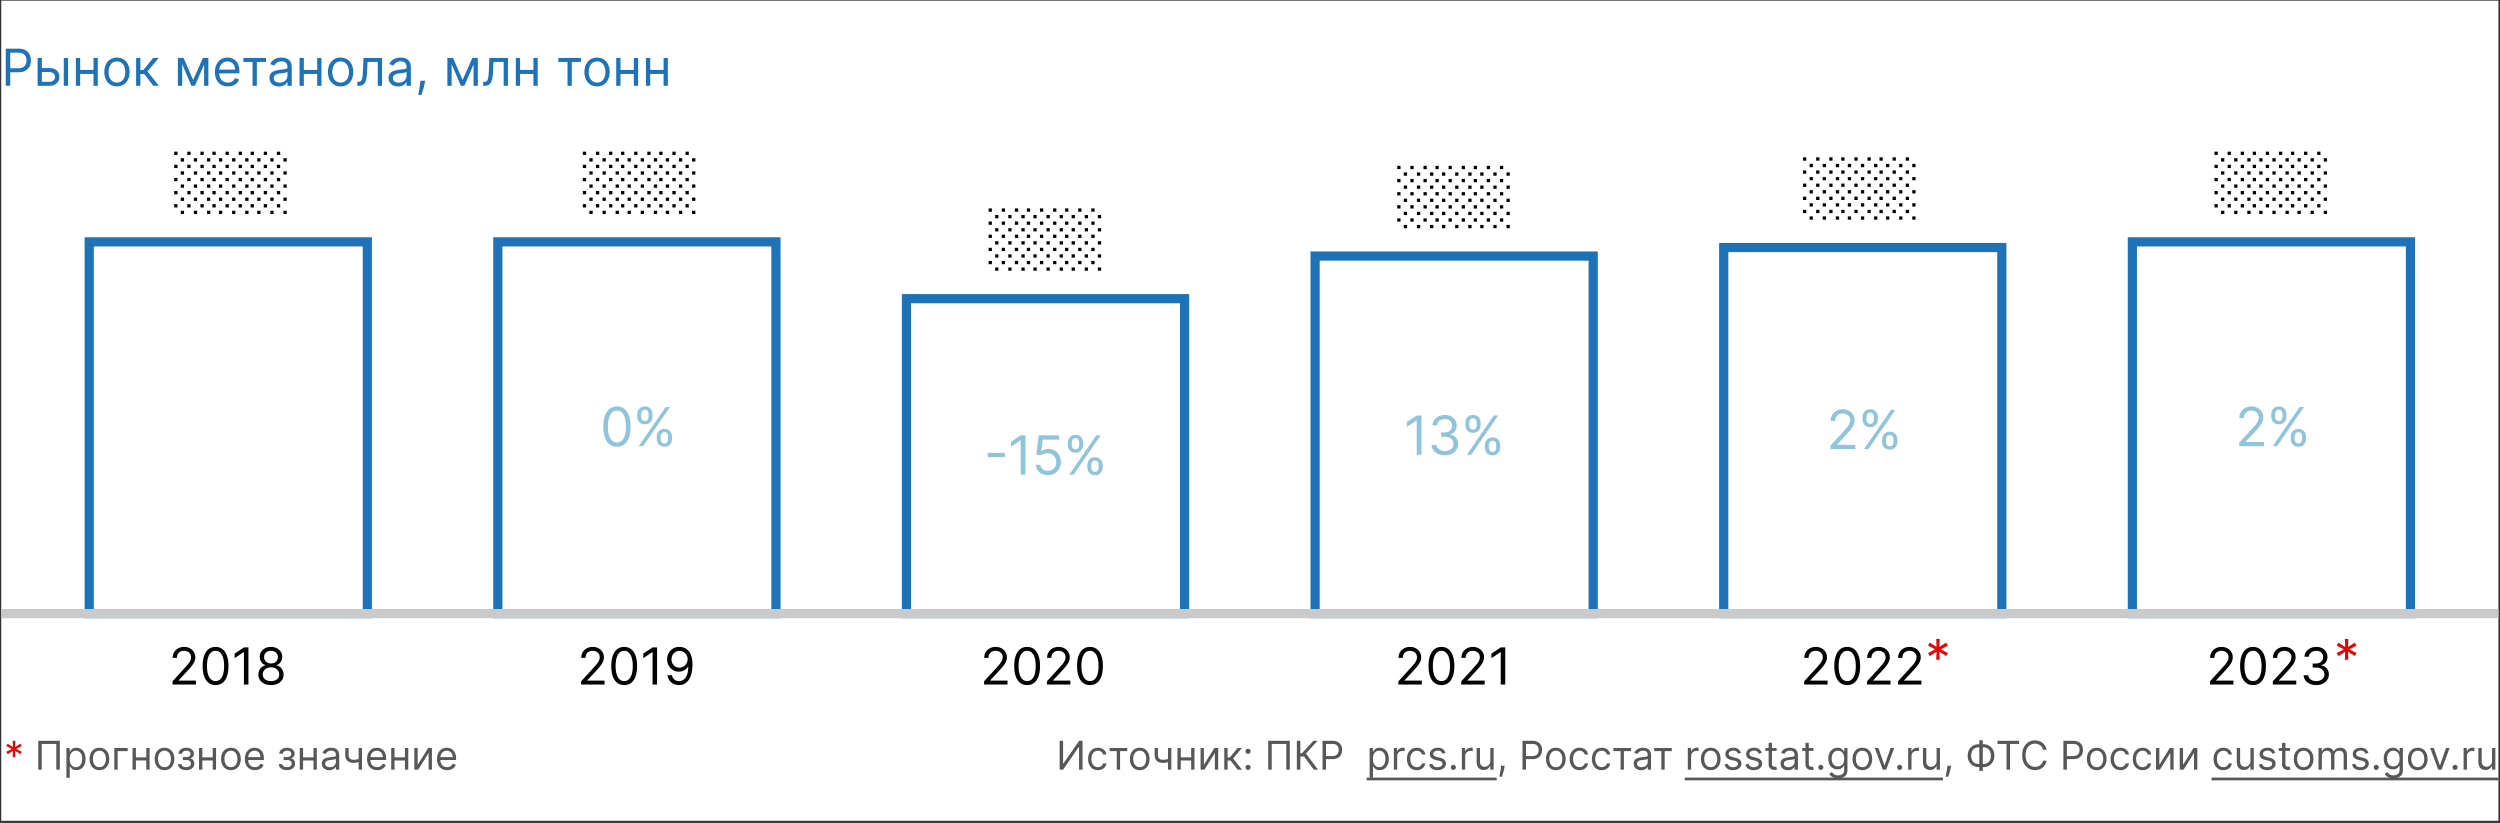 <svg xmlns="http://www.w3.org/2000/svg" fill="none" viewBox="0 0 881 290"><rect x="0" y="0" width="881" height="290" fill="#333333" stroke="none"/><g clip-path="url(#clip0_165_2402)"><path fill="#fff" d="M.44.24h880v289H.44z"/><path fill="#1E72B8" fill-rule="evenodd" d="M131.06 217.861H29.82V83.621h101.24v134.24zm-3.24-3.24V86.861H33.06v127.76h94.76zM275.06 217.861H173.82V83.621h101.24v134.24zm-3.24-3.24V86.861h-94.76v127.76h94.76zM419.06 217.861H317.82v-114.24h101.24v114.24zm-3.24-3.24v-107.76h-94.76v107.76h94.76zM563.06 217.861H461.82V88.621h101.24v129.24zm-3.24-3.24V91.861h-94.76v122.76h94.76zM707.06 217.861H605.82V85.621h101.24v132.24zm-3.24-3.24V88.861h-94.76v125.76h94.76zM749.819 83.62h101.24v134.241h-101.24V83.621zm3.24 3.24v127.761h94.76V86.861h-94.76z" clip-rule="evenodd"/><path fill="#1E72B8" d="M2.025 30.24V17.15h4.423c1.027 0 1.866.185 2.518.556.657.366 1.143.863 1.458 1.49.315.626.473 1.324.473 2.096 0 .771-.158 1.472-.473 2.103-.311.63-.793 1.133-1.445 1.508-.652.371-1.487.556-2.505.556h-3.17v-1.406h3.118c.704 0 1.268-.121 1.694-.364.426-.243.735-.571.927-.985.196-.417.294-.888.294-1.412 0-.524-.098-.993-.294-1.407a2.098 2.098 0 0 0-.933-.971c-.43-.239-1.002-.358-1.713-.358H3.61v11.685H2.025zM14.55 23.976h2.812c1.15 0 2.03.292 2.64.876.61.584.914 1.323.914 2.218 0 .588-.136 1.123-.409 1.605-.273.477-.673.858-1.201 1.144-.529.281-1.177.422-1.944.422h-4.116v-9.819h1.508v8.412h2.608c.597 0 1.087-.157 1.47-.473.384-.315.576-.72.576-1.214 0-.52-.192-.944-.576-1.272-.383-.328-.873-.492-1.47-.492H14.55v-1.407zm7.926 6.265v-9.819h1.509v9.819h-1.509zM33.317 24.641v1.406h-5.42v-1.406h5.42zm-5.063-4.219v9.819h-1.508v-9.819h1.508zm6.213 0v9.819H32.96v-9.819h1.508zM41.211 30.445c-.886 0-1.664-.21-2.333-.633-.665-.422-1.185-1.012-1.56-1.77-.37-.759-.556-1.645-.556-2.66 0-1.022.186-1.915.556-2.678.375-.762.895-1.355 1.56-1.777.669-.421 1.447-.632 2.333-.632.886 0 1.662.21 2.327.632.669.422 1.189 1.015 1.56 1.777.374.763.562 1.656.562 2.679 0 1.014-.188 1.9-.563 2.659-.37.758-.89 1.348-1.56 1.77-.664.422-1.44.633-2.326.633zm0-1.355c.673 0 1.227-.172 1.662-.518.435-.345.756-.799.965-1.361a5.213 5.213 0 0 0 .313-1.828c0-.657-.104-1.268-.313-1.835a3.091 3.091 0 0 0-.965-1.374c-.435-.35-.989-.524-1.662-.524-.673 0-1.227.174-1.662.524-.434.35-.756.807-.965 1.374a5.265 5.265 0 0 0-.313 1.835c0 .656.104 1.265.313 1.828.209.562.53 1.016.965 1.361.435.346.989.518 1.662.518zM47.963 30.24v-9.818h1.508v4.27h.997l3.529-4.27h1.943l-3.963 4.73 4.014 5.089h-1.943l-3.222-4.142h-1.355v4.142h-1.508zM68.063 28.195l3.426-7.773h1.431l-4.244 9.819H67.45l-4.168-9.819h1.407l3.374 7.773zm-3.861-7.773v9.819h-1.509v-9.819h1.509zm7.721 9.819v-9.819h1.509v9.819h-1.509zM80.31 30.445c-.946 0-1.762-.209-2.448-.626a4.205 4.205 0 0 1-1.58-1.764c-.366-.759-.55-1.641-.55-2.647 0-1.005.184-1.892.55-2.659.371-.771.887-1.372 1.547-1.802.665-.435 1.44-.652 2.327-.652.512 0 1.017.085 1.515.255.499.17.953.448 1.362.831.409.38.735.882.978 1.509.243.626.364 1.398.364 2.314v.639h-7.568v-1.304h6.034c0-.554-.11-1.048-.332-1.483a2.504 2.504 0 0 0-.934-1.03c-.4-.25-.873-.376-1.419-.376-.6 0-1.12.149-1.56.447-.434.294-.769.678-1.003 1.15a3.38 3.38 0 0 0-.352 1.522v.87c0 .74.128 1.37.384 1.885.26.511.62.901 1.08 1.17.46.264.995.396 1.605.396.396 0 .754-.055 1.073-.166.324-.115.604-.286.838-.511.234-.23.415-.516.543-.857l1.458.41a3.231 3.231 0 0 1-.774 1.303c-.362.37-.81.66-1.342.87-.533.204-1.132.306-1.796.306zM85.756 21.829v-1.407h7.977v1.407H90.51v8.412h-1.508v-8.412h-3.247zM98.313 30.47a3.99 3.99 0 0 1-1.694-.35 2.908 2.908 0 0 1-1.208-1.03c-.299-.452-.448-.997-.448-1.636 0-.563.111-1.019.333-1.368.221-.354.517-.63.888-.831.371-.2.78-.35 1.228-.448.451-.102.905-.183 1.361-.242a61.79 61.79 0 0 1 1.451-.173c.375-.043.648-.113.818-.211.175-.098.262-.268.262-.511v-.052c0-.63-.172-1.12-.517-1.47-.341-.35-.86-.524-1.554-.524-.72 0-1.285.158-1.694.473-.409.316-.696.652-.862 1.01l-1.432-.511c.255-.597.596-1.061 1.022-1.394.43-.336.9-.57 1.407-.703a5.837 5.837 0 0 1 1.508-.204c.316 0 .678.038 1.087.115.413.072.812.223 1.195.453.388.23.71.578.965 1.042.256.465.384 1.087.384 1.867v6.469h-1.509v-1.33h-.076a2.668 2.668 0 0 1-.512.684c-.238.243-.556.45-.952.62-.396.17-.88.256-1.451.256zm.23-1.354c.596 0 1.1-.118 1.508-.352a2.393 2.393 0 0 0 1.253-2.077v-1.381c-.064.077-.204.147-.422.21-.213.06-.46.114-.741.16a33.851 33.851 0 0 1-1.445.193 5.756 5.756 0 0 0-1.1.249c-.336.11-.609.279-.817.505-.205.221-.307.524-.307.907 0 .524.194.92.582 1.19.392.264.888.396 1.489.396zM112.137 24.641v1.406h-5.42v-1.406h5.42zm-5.062-4.219v9.819h-1.509v-9.819h1.509zm6.213 0v9.819h-1.509v-9.819h1.509zM120.031 30.445c-.886 0-1.664-.21-2.333-.633-.664-.422-1.184-1.012-1.559-1.77-.371-.759-.556-1.645-.556-2.66 0-1.022.185-1.915.556-2.678.375-.762.895-1.355 1.559-1.777.669-.421 1.447-.632 2.333-.632.887 0 1.662.21 2.327.632.669.422 1.189 1.015 1.56 1.777.375.763.562 1.656.562 2.679 0 1.014-.187 1.9-.562 2.659-.371.758-.891 1.348-1.56 1.77-.665.422-1.44.633-2.327.633zm0-1.355c.674 0 1.228-.172 1.662-.518.435-.345.757-.799.966-1.361a5.231 5.231 0 0 0 .313-1.828c0-.657-.105-1.268-.313-1.835a3.092 3.092 0 0 0-.966-1.374c-.434-.35-.988-.524-1.662-.524-.673 0-1.227.174-1.662.524-.434.35-.756.807-.965 1.374a5.26 5.26 0 0 0-.313 1.835c0 .656.104 1.265.313 1.828.209.562.531 1.016.965 1.361.435.346.989.518 1.662.518zM125.914 30.24v-1.406h.358c.294 0 .539-.057.735-.172.196-.12.353-.326.473-.62.123-.299.217-.712.281-1.24.068-.533.117-1.21.147-2.033l.179-4.347h6.545v9.819h-1.508v-8.412h-3.605l-.154 3.502a15.84 15.84 0 0 1-.217 2.13c-.106.609-.271 1.12-.492 1.533a2.252 2.252 0 0 1-.869.933c-.363.21-.816.314-1.362.314h-.511zM140.289 30.47a3.985 3.985 0 0 1-1.693-.35 2.909 2.909 0 0 1-1.209-1.03c-.298-.452-.447-.997-.447-1.636 0-.563.111-1.019.332-1.368.222-.354.518-.63.889-.831.371-.2.78-.35 1.227-.448a14.97 14.97 0 0 1 1.362-.242c.596-.077 1.08-.135 1.451-.173.375-.043.647-.113.818-.211.175-.098.262-.268.262-.511v-.052c0-.63-.173-1.12-.518-1.47-.341-.35-.859-.524-1.553-.524-.72 0-1.285.158-1.694.473-.409.316-.697.652-.863 1.01l-1.432-.511c.256-.597.597-1.061 1.023-1.394.43-.336.899-.57 1.406-.703a5.84 5.84 0 0 1 1.509-.204c.315 0 .677.038 1.086.115a3.48 3.48 0 0 1 1.196.453c.387.23.709.578.965 1.042.256.465.383 1.087.383 1.867v6.469h-1.508v-1.33h-.077c-.102.213-.273.441-.511.684-.239.243-.556.45-.953.62-.396.17-.88.256-1.451.256zm.231-1.354c.596 0 1.099-.118 1.508-.352a2.397 2.397 0 0 0 1.253-2.077v-1.381c-.064.077-.205.147-.422.21-.213.06-.46.114-.741.16a34.01 34.01 0 0 1-1.445.193 5.765 5.765 0 0 0-1.1.249 1.9 1.9 0 0 0-.818.505c-.204.221-.307.524-.307.907 0 .524.194.92.582 1.19.392.264.889.396 1.49.396zM149.793 28.45l-.102.691a14.1 14.1 0 0 1-.333 1.56 29.279 29.279 0 0 1-.454 1.566c-.157.49-.287.88-.39 1.17h-1.15l.217-1.08c.09-.448.179-.949.269-1.503.093-.55.17-1.112.23-1.687l.076-.716h1.637zM163.02 28.195l3.426-7.773h1.431l-4.244 9.819h-1.227l-4.168-9.819h1.407l3.375 7.773zm-3.861-7.773v9.819h-1.509v-9.819h1.509zm7.721 9.819v-9.819h1.509v9.819h-1.509zM170.281 30.24v-1.406h.358c.294 0 .539-.057.735-.172.196-.12.354-.326.473-.62.124-.299.217-.712.281-1.24.068-.533.117-1.21.147-2.033l.179-4.347H179v9.819h-1.509v-8.412h-3.605l-.153 3.502a15.992 15.992 0 0 1-.218 2.13c-.106.609-.27 1.12-.492 1.533a2.252 2.252 0 0 1-.869.933c-.362.21-.816.314-1.362.314h-.511zM188.338 24.641v1.406h-5.42v-1.406h5.42zm-5.062-4.219v9.819h-1.509v-9.819h1.509zm6.213 0v9.819h-1.509v-9.819h1.509zM196.744 21.829v-1.407h7.977v1.407H201.5v8.412h-1.509v-8.412h-3.247zM210.401 30.445c-.887 0-1.665-.21-2.334-.633-.664-.422-1.184-1.012-1.559-1.77-.371-.759-.556-1.645-.556-2.66 0-1.022.185-1.915.556-2.678.375-.762.895-1.355 1.559-1.777.669-.421 1.447-.632 2.334-.632.886 0 1.661.21 2.326.632.669.422 1.189 1.015 1.56 1.777.375.763.562 1.656.562 2.679 0 1.014-.187 1.9-.562 2.659-.371.758-.891 1.348-1.56 1.77-.665.422-1.44.633-2.326.633zm0-1.355c.673 0 1.227-.172 1.661-.518.435-.345.757-.799.966-1.361a5.231 5.231 0 0 0 .313-1.828c0-.657-.105-1.268-.313-1.835a3.092 3.092 0 0 0-.966-1.374c-.434-.35-.988-.524-1.661-.524-.674 0-1.228.174-1.662.524-.435.35-.757.807-.966 1.374a5.284 5.284 0 0 0-.313 1.835c0 .656.105 1.265.313 1.828.209.562.531 1.016.966 1.361.434.346.988.518 1.662.518zM223.723 24.641v1.406h-5.42v-1.406h5.42zm-5.062-4.219v9.819h-1.509v-9.819h1.509zm6.213 0v9.819h-1.509v-9.819h1.509zM234.2 24.641v1.406h-5.421v-1.406h5.421zm-5.063-4.219v9.819h-1.508v-9.819h1.508zm6.213 0v9.819h-1.508v-9.819h1.508z"/><path fill="#020203" d="M60.795 241.241v-1.151l4.32-4.73a30.05 30.05 0 0 0 1.254-1.445c.328-.413.57-.801.728-1.163.162-.366.243-.75.243-1.151 0-.46-.11-.858-.332-1.195a2.16 2.16 0 0 0-.895-.78 2.904 2.904 0 0 0-1.278-.275c-.503 0-.942.105-1.317.314-.371.204-.659.492-.863.863-.2.37-.3.805-.3 1.304h-1.51c0-.767.178-1.441.531-2.02a3.676 3.676 0 0 1 1.445-1.355c.614-.324 1.302-.486 2.065-.486.767 0 1.446.162 2.039.486.592.323 1.056.76 1.393 1.31.337.55.505 1.161.505 1.834 0 .482-.087.953-.262 1.413-.17.456-.469.965-.895 1.528-.422.558-1.008 1.24-1.758 2.045l-2.94 3.145v.102h6.085v1.407h-8.258zM75.963 241.42c-.963 0-1.783-.262-2.46-.787-.678-.528-1.196-1.293-1.554-2.294-.358-1.006-.537-2.221-.537-3.644 0-1.415.179-2.623.537-3.624.362-1.006.882-1.773 1.56-2.301.681-.533 1.5-.799 2.454-.799.955 0 1.77.266 2.448.799.682.528 1.202 1.295 1.56 2.301.362 1.001.543 2.209.543 3.624 0 1.423-.179 2.638-.537 3.644-.358 1.001-.876 1.766-1.553 2.294-.678.525-1.498.787-2.461.787zm0-1.407c.955 0 1.696-.46 2.224-1.38.529-.921.793-2.233.793-3.938 0-1.133-.121-2.099-.364-2.895-.239-.797-.584-1.405-1.036-1.822a2.285 2.285 0 0 0-1.617-.627c-.946 0-1.685.467-2.218 1.4-.533.929-.799 2.244-.799 3.944 0 1.134.12 2.097.358 2.889.239.793.582 1.396 1.029 1.809.452.414.995.62 1.63.62zM87.545 228.15v13.091H85.96v-11.429h-.076l-3.197 2.122v-1.611l3.273-2.173h1.585zM95.504 241.42c-.878 0-1.654-.156-2.327-.467-.67-.315-1.191-.748-1.566-1.298a3.259 3.259 0 0 1-.556-1.892 3.48 3.48 0 0 1 .326-1.534c.221-.473.524-.867.907-1.182.388-.32.82-.522 1.298-.607v-.077a2.529 2.529 0 0 1-1.496-1.055 3.194 3.194 0 0 1-.55-1.86 3.159 3.159 0 0 1 .505-1.783c.341-.524.81-.938 1.407-1.24.6-.303 1.284-.454 2.052-.454.758 0 1.436.151 2.032.454a3.553 3.553 0 0 1 1.406 1.24c.346.524.52 1.118.525 1.783a3.24 3.24 0 0 1-.57 1.86c-.37.541-.862.893-1.476 1.055v.077c.473.085.9.287 1.278.607.38.315.682.709.908 1.182.226.469.341.98.345 1.534a3.305 3.305 0 0 1-.575 1.892c-.375.55-.897.983-1.566 1.298-.665.311-1.434.467-2.308.467zm0-1.407c.592 0 1.103-.096 1.534-.287.43-.192.762-.463.997-.812.234-.349.353-.759.358-1.227a2.358 2.358 0 0 0-.384-1.311 2.61 2.61 0 0 0-1.029-.895c-.43-.217-.922-.326-1.477-.326-.558 0-1.056.109-1.495.326a2.61 2.61 0 0 0-1.03.895 2.31 2.31 0 0 0-.364 1.311c-.004.468.109.878.34 1.227.233.349.568.62 1.003.812.434.191.95.287 1.547.287zm0-6.213c.468 0 .884-.093 1.246-.281a2.14 2.14 0 0 0 .863-.786c.209-.337.315-.731.32-1.183-.005-.443-.11-.829-.314-1.157a2.035 2.035 0 0 0-.85-.767c-.362-.183-.784-.275-1.266-.275-.49 0-.918.092-1.284.275-.367.179-.65.435-.85.767-.2.328-.299.714-.294 1.157-.005.452.095.846.3 1.183.209.336.496.599.863.786.366.188.788.281 1.266.281zM204.795 241.241v-1.151l4.321-4.73c.507-.554.924-1.036 1.253-1.445.328-.413.571-.801.728-1.163.162-.366.243-.75.243-1.151 0-.46-.111-.858-.332-1.195a2.166 2.166 0 0 0-.895-.78 2.906 2.906 0 0 0-1.279-.275c-.502 0-.941.105-1.316.314a2.147 2.147 0 0 0-.863.863c-.201.37-.301.805-.301 1.304h-1.508c0-.767.177-1.441.53-2.02a3.682 3.682 0 0 1 1.445-1.355c.614-.324 1.302-.486 2.065-.486.767 0 1.446.162 2.039.486.592.323 1.056.76 1.393 1.31a3.44 3.44 0 0 1 .505 1.834c0 .482-.087.953-.262 1.413-.17.456-.469.965-.895 1.528-.422.558-1.008 1.24-1.758 2.045l-2.94 3.145v.102h6.085v1.407h-8.258zM219.963 241.42c-.963 0-1.783-.262-2.461-.787-.677-.528-1.195-1.293-1.553-2.294-.358-1.006-.537-2.221-.537-3.644 0-1.415.179-2.623.537-3.624.362-1.006.882-1.773 1.559-2.301.682-.533 1.5-.799 2.455-.799.955 0 1.771.266 2.448.799.682.528 1.202 1.295 1.56 2.301.362 1.001.543 2.209.543 3.624 0 1.423-.179 2.638-.537 3.644-.358 1.001-.876 1.766-1.553 2.294-.678.525-1.498.787-2.461.787zm0-1.407c.955 0 1.696-.46 2.224-1.38.529-.921.793-2.233.793-3.938 0-1.133-.121-2.099-.364-2.895-.239-.797-.584-1.405-1.036-1.822a2.283 2.283 0 0 0-1.617-.627c-.946 0-1.685.467-2.218 1.4-.533.929-.799 2.244-.799 3.944 0 1.134.119 2.097.358 2.889.239.793.582 1.396 1.029 1.809.452.414.995.62 1.63.62zM231.545 228.15v13.091h-1.585v-11.429h-.077l-3.196 2.122v-1.611l3.273-2.173h1.585zM239.478 227.971a4.668 4.668 0 0 1 1.611.307c.537.2 1.027.532 1.47.997.443.46.799 1.089 1.067 1.885.269.797.403 1.797.403 2.998 0 1.164-.111 2.197-.332 3.1-.218.9-.533 1.658-.946 2.276-.409.618-.908 1.087-1.496 1.406-.584.32-1.244.48-1.982.48-.733 0-1.387-.145-1.962-.435a3.846 3.846 0 0 1-1.406-1.221 4.248 4.248 0 0 1-.697-1.822h1.56c.14.601.419 1.098.837 1.49.422.387.978.581 1.668.581 1.01 0 1.807-.441 2.391-1.323.588-.882.882-2.128.882-3.739h-.102a4.024 4.024 0 0 1-.85.927 3.758 3.758 0 0 1-2.372.812c-.75 0-1.438-.186-2.064-.557a4.212 4.212 0 0 1-1.496-1.54c-.371-.656-.556-1.406-.556-2.25 0-.801.179-1.534.537-2.199a4.148 4.148 0 0 1 1.521-1.598c.656-.396 1.428-.588 2.314-.575zm0 1.406a2.68 2.68 0 0 0-1.451.403 2.89 2.89 0 0 0-1.016 1.074 3.015 3.015 0 0 0-.371 1.489c0 .545.119 1.042.358 1.489.243.443.573.797.991 1.061.421.26.901.39 1.438.39.405 0 .782-.079 1.131-.236.35-.162.654-.382.914-.659.264-.281.471-.598.62-.952a2.932 2.932 0 0 0-.147-2.557 2.943 2.943 0 0 0-1.01-1.087 2.614 2.614 0 0 0-1.457-.415zM346.794 241.241v-1.151l4.321-4.73c.508-.554.925-1.036 1.253-1.445.328-.413.571-.801.729-1.163.162-.366.243-.75.243-1.151 0-.46-.111-.858-.332-1.195a2.166 2.166 0 0 0-.895-.78 2.91 2.91 0 0 0-1.279-.275c-.503 0-.942.105-1.317.314a2.15 2.15 0 0 0-.862.863c-.201.37-.301.805-.301 1.304h-1.508c0-.767.176-1.441.53-2.02a3.675 3.675 0 0 1 1.445-1.355c.613-.324 1.302-.486 2.064-.486.767 0 1.447.162 2.039.486.593.323 1.057.76 1.394 1.31a3.44 3.44 0 0 1 .505 1.834c0 .482-.088.953-.262 1.413-.171.456-.469.965-.895 1.528-.422.558-1.008 1.24-1.758 2.045l-2.94 3.145v.102h6.085v1.407h-8.259zM361.963 241.42c-.963 0-1.784-.262-2.461-.787-.678-.528-1.195-1.293-1.553-2.294-.358-1.006-.537-2.221-.537-3.644 0-1.415.179-2.623.537-3.624.362-1.006.882-1.773 1.559-2.301.682-.533 1.5-.799 2.455-.799.954 0 1.77.266 2.448.799.682.528 1.202 1.295 1.56 2.301.362 1.001.543 2.209.543 3.624 0 1.423-.179 2.638-.537 3.644-.358 1.001-.876 1.766-1.553 2.294-.678.525-1.498.787-2.461.787zm0-1.407c.954 0 1.696-.46 2.224-1.38.529-.921.793-2.233.793-3.938 0-1.133-.122-2.099-.365-2.895-.238-.797-.583-1.405-1.035-1.822a2.285 2.285 0 0 0-1.617-.627c-.946 0-1.686.467-2.218 1.4-.533.929-.799 2.244-.799 3.944 0 1.134.119 2.097.358 2.889.238.793.581 1.396 1.029 1.809.451.414.995.62 1.63.62zM368.943 241.241v-1.151l4.321-4.73c.507-.554.925-1.036 1.253-1.445.328-.413.571-.801.728-1.163.162-.366.243-.75.243-1.151 0-.46-.11-.858-.332-1.195a2.16 2.16 0 0 0-.895-.78 2.902 2.902 0 0 0-1.278-.275c-.503 0-.942.105-1.317.314a2.153 2.153 0 0 0-.863.863c-.2.37-.3.805-.3 1.304h-1.509c0-.767.177-1.441.531-2.02a3.673 3.673 0 0 1 1.444-1.355c.614-.324 1.302-.486 2.065-.486.767 0 1.447.162 2.039.486a3.64 3.64 0 0 1 1.393 1.31 3.44 3.44 0 0 1 .505 1.834c0 .482-.087.953-.262 1.413-.17.456-.469.965-.895 1.528-.422.558-1.007 1.24-1.757 2.045l-2.941 3.145v.102h6.085v1.407h-8.258zM384.111 241.42c-.963 0-1.783-.262-2.461-.787-.677-.528-1.195-1.293-1.553-2.294-.358-1.006-.537-2.221-.537-3.644 0-1.415.179-2.623.537-3.624.362-1.006.882-1.773 1.56-2.301.681-.533 1.5-.799 2.454-.799.955 0 1.771.266 2.448.799.682.528 1.202 1.295 1.56 2.301.362 1.001.543 2.209.543 3.624 0 1.423-.179 2.638-.537 3.644-.358 1.001-.875 1.766-1.553 2.294-.677.525-1.498.787-2.461.787zm0-1.407c.955 0 1.696-.46 2.225-1.38.528-.921.792-2.233.792-3.938 0-1.133-.121-2.099-.364-2.895-.239-.797-.584-1.405-1.036-1.822a2.283 2.283 0 0 0-1.617-.627c-.946 0-1.685.467-2.218 1.4-.533.929-.799 2.244-.799 3.944 0 1.134.119 2.097.358 2.889.239.793.582 1.396 1.029 1.809.452.414.995.62 1.63.62zM492.794 241.241v-1.151l4.321-4.73c.508-.554.925-1.036 1.253-1.445.328-.413.571-.801.729-1.163.162-.366.243-.75.243-1.151 0-.46-.111-.858-.332-1.195a2.166 2.166 0 0 0-.895-.78 2.91 2.91 0 0 0-1.279-.275c-.503 0-.942.105-1.317.314a2.15 2.15 0 0 0-.862.863c-.201.37-.301.805-.301 1.304h-1.508c0-.767.176-1.441.53-2.02a3.675 3.675 0 0 1 1.445-1.355c.613-.324 1.302-.486 2.064-.486.767 0 1.447.162 2.039.486.593.323 1.057.76 1.394 1.31a3.44 3.44 0 0 1 .505 1.834c0 .482-.088.953-.262 1.413-.171.456-.469.965-.895 1.528-.422.558-1.008 1.24-1.758 2.045l-2.94 3.145v.102h6.085v1.407h-8.259zM507.963 241.42c-.963 0-1.784-.262-2.461-.787-.678-.528-1.195-1.293-1.553-2.294-.358-1.006-.537-2.221-.537-3.644 0-1.415.179-2.623.537-3.624.362-1.006.882-1.773 1.559-2.301.682-.533 1.5-.799 2.455-.799.954 0 1.77.266 2.448.799.682.528 1.202 1.295 1.56 2.301.362 1.001.543 2.209.543 3.624 0 1.423-.179 2.638-.537 3.644-.358 1.001-.876 1.766-1.553 2.294-.678.525-1.498.787-2.461.787zm0-1.407c.954 0 1.696-.46 2.224-1.38.529-.921.793-2.233.793-3.938 0-1.133-.122-2.099-.365-2.895-.238-.797-.583-1.405-1.035-1.822a2.285 2.285 0 0 0-1.617-.627c-.946 0-1.686.467-2.218 1.4-.533.929-.799 2.244-.799 3.944 0 1.134.119 2.097.358 2.889.238.793.581 1.396 1.029 1.809.451.414.995.62 1.63.62zM514.943 241.241v-1.151l4.321-4.73c.507-.554.925-1.036 1.253-1.445.328-.413.571-.801.728-1.163.162-.366.243-.75.243-1.151 0-.46-.11-.858-.332-1.195a2.16 2.16 0 0 0-.895-.78 2.902 2.902 0 0 0-1.278-.275c-.503 0-.942.105-1.317.314a2.153 2.153 0 0 0-.863.863c-.2.37-.3.805-.3 1.304h-1.509c0-.767.177-1.441.531-2.02a3.673 3.673 0 0 1 1.444-1.355c.614-.324 1.302-.486 2.065-.486.767 0 1.447.162 2.039.486a3.64 3.64 0 0 1 1.393 1.31 3.44 3.44 0 0 1 .505 1.834c0 .482-.087.953-.262 1.413-.17.456-.469.965-.895 1.528-.422.558-1.007 1.24-1.757 2.045l-2.941 3.145v.102h6.085v1.407h-8.258zM530.444 228.15v13.091h-1.586v-11.429h-.076l-3.196 2.122v-1.611l3.272-2.173h1.586zM635.794 241.241v-1.151l4.321-4.73c.508-.554.925-1.036 1.253-1.445.328-.413.571-.801.729-1.163.162-.366.243-.75.243-1.151 0-.46-.111-.858-.332-1.195a2.166 2.166 0 0 0-.895-.78 2.91 2.91 0 0 0-1.279-.275c-.503 0-.942.105-1.317.314a2.15 2.15 0 0 0-.862.863c-.201.37-.301.805-.301 1.304h-1.508c0-.767.176-1.441.53-2.02a3.675 3.675 0 0 1 1.445-1.355c.613-.324 1.302-.486 2.064-.486.767 0 1.447.162 2.039.486.593.323 1.057.76 1.394 1.31a3.44 3.44 0 0 1 .505 1.834c0 .482-.088.953-.262 1.413-.171.456-.469.965-.895 1.528-.422.558-1.008 1.24-1.758 2.045l-2.94 3.145v.102h6.085v1.407h-8.259zM650.963 241.42c-.963 0-1.784-.262-2.461-.787-.678-.528-1.195-1.293-1.553-2.294-.358-1.006-.537-2.221-.537-3.644 0-1.415.179-2.623.537-3.624.362-1.006.882-1.773 1.559-2.301.682-.533 1.5-.799 2.455-.799.954 0 1.77.266 2.448.799.682.528 1.202 1.295 1.56 2.301.362 1.001.543 2.209.543 3.624 0 1.423-.179 2.638-.537 3.644-.358 1.001-.876 1.766-1.553 2.294-.678.525-1.498.787-2.461.787zm0-1.407c.954 0 1.696-.46 2.224-1.38.529-.921.793-2.233.793-3.938 0-1.133-.122-2.099-.365-2.895-.238-.797-.583-1.405-1.035-1.822a2.285 2.285 0 0 0-1.617-.627c-.946 0-1.686.467-2.218 1.4-.533.929-.799 2.244-.799 3.944 0 1.134.119 2.097.358 2.889.238.793.581 1.396 1.029 1.809.451.414.995.62 1.63.62zM657.943 241.241v-1.151l4.321-4.73c.507-.554.925-1.036 1.253-1.445.328-.413.571-.801.728-1.163.162-.366.243-.75.243-1.151 0-.46-.11-.858-.332-1.195a2.16 2.16 0 0 0-.895-.78 2.902 2.902 0 0 0-1.278-.275c-.503 0-.942.105-1.317.314a2.153 2.153 0 0 0-.863.863c-.2.37-.3.805-.3 1.304h-1.509c0-.767.177-1.441.531-2.02a3.673 3.673 0 0 1 1.444-1.355c.614-.324 1.302-.486 2.065-.486.767 0 1.447.162 2.039.486a3.64 3.64 0 0 1 1.393 1.31 3.44 3.44 0 0 1 .505 1.834c0 .482-.087.953-.262 1.413-.17.456-.469.965-.895 1.528-.422.558-1.007 1.24-1.757 2.045l-2.941 3.145v.102h6.085v1.407h-8.258zM668.841 241.241v-1.151l4.321-4.73c.507-.554.925-1.036 1.253-1.445.328-.413.571-.801.729-1.163.162-.366.243-.75.243-1.151 0-.46-.111-.858-.333-1.195a2.153 2.153 0 0 0-.895-.78 2.902 2.902 0 0 0-1.278-.275c-.503 0-.942.105-1.317.314-.37.204-.658.492-.863.863-.2.37-.3.805-.3 1.304h-1.509c0-.767.177-1.441.531-2.02a3.675 3.675 0 0 1 1.445-1.355c.613-.324 1.301-.486 2.064-.486.767 0 1.447.162 2.039.486.593.323 1.057.76 1.394 1.31.336.55.505 1.161.505 1.834 0 .482-.088.953-.262 1.413-.171.456-.469.965-.895 1.528-.422.558-1.008 1.24-1.758 2.045l-2.94 3.145v.102h6.085v1.407h-8.259zM778.794 241.241v-1.151l4.321-4.73c.508-.554.925-1.036 1.253-1.445.328-.413.571-.801.729-1.163.162-.366.243-.75.243-1.151 0-.46-.111-.858-.332-1.195a2.166 2.166 0 0 0-.895-.78 2.91 2.91 0 0 0-1.279-.275c-.503 0-.942.105-1.317.314a2.15 2.15 0 0 0-.862.863c-.201.37-.301.805-.301 1.304h-1.508c0-.767.176-1.441.53-2.02a3.675 3.675 0 0 1 1.445-1.355c.613-.324 1.302-.486 2.064-.486.767 0 1.447.162 2.039.486.593.323 1.057.76 1.394 1.31a3.44 3.44 0 0 1 .505 1.834c0 .482-.088.953-.262 1.413-.171.456-.469.965-.895 1.528-.422.558-1.008 1.24-1.758 2.045l-2.94 3.145v.102h6.085v1.407h-8.259zM793.963 241.42c-.963 0-1.784-.262-2.461-.787-.678-.528-1.195-1.293-1.553-2.294-.358-1.006-.537-2.221-.537-3.644 0-1.415.179-2.623.537-3.624.362-1.006.882-1.773 1.559-2.301.682-.533 1.5-.799 2.455-.799.954 0 1.77.266 2.448.799.682.528 1.202 1.295 1.56 2.301.362 1.001.543 2.209.543 3.624 0 1.423-.179 2.638-.537 3.644-.358 1.001-.876 1.766-1.553 2.294-.678.525-1.498.787-2.461.787zm0-1.407c.954 0 1.696-.46 2.224-1.38.529-.921.793-2.233.793-3.938 0-1.133-.122-2.099-.365-2.895-.238-.797-.583-1.405-1.035-1.822a2.285 2.285 0 0 0-1.617-.627c-.946 0-1.686.467-2.218 1.4-.533.929-.799 2.244-.799 3.944 0 1.134.119 2.097.358 2.889.238.793.581 1.396 1.029 1.809.451.414.995.62 1.63.62zM800.943 241.241v-1.151l4.321-4.73c.507-.554.925-1.036 1.253-1.445.328-.413.571-.801.728-1.163.162-.366.243-.75.243-1.151 0-.46-.11-.858-.332-1.195a2.16 2.16 0 0 0-.895-.78 2.902 2.902 0 0 0-1.278-.275c-.503 0-.942.105-1.317.314a2.153 2.153 0 0 0-.863.863c-.2.37-.3.805-.3 1.304h-1.509c0-.767.177-1.441.531-2.02a3.673 3.673 0 0 1 1.444-1.355c.614-.324 1.302-.486 2.065-.486.767 0 1.447.162 2.039.486a3.64 3.64 0 0 1 1.393 1.31 3.44 3.44 0 0 1 .505 1.834c0 .482-.087.953-.262 1.413-.17.456-.469.965-.895 1.528-.422.558-1.007 1.24-1.757 2.045l-2.941 3.145v.102h6.085v1.407h-8.258zM816.265 241.42c-.844 0-1.596-.145-2.257-.435-.656-.29-1.178-.693-1.566-1.208a3.251 3.251 0 0 1-.626-1.809h1.611c.034.422.179.786.434 1.093.256.303.59.537 1.004.703.413.166.871.249 1.374.249.563 0 1.061-.098 1.496-.294a2.461 2.461 0 0 0 1.023-.818c.247-.349.37-.754.37-1.214 0-.482-.119-.906-.358-1.272-.238-.371-.588-.661-1.048-.87-.46-.208-1.023-.313-1.688-.313h-1.048v-1.406h1.048c.52 0 .976-.094 1.368-.281.397-.188.706-.452.927-.793.226-.341.339-.741.339-1.202 0-.443-.098-.829-.294-1.157a2.016 2.016 0 0 0-.831-.767c-.354-.183-.771-.275-1.253-.275-.452 0-.878.084-1.278.25-.397.162-.72.398-.972.709a1.85 1.85 0 0 0-.409 1.112h-1.534c.026-.686.232-1.286.62-1.802.388-.52.895-.925 1.521-1.215a4.929 4.929 0 0 1 2.078-.434c.809 0 1.504.164 2.084.492a3.464 3.464 0 0 1 1.335 1.285c.312.532.467 1.108.467 1.726 0 .737-.194 1.365-.582 1.885-.383.52-.905.88-1.566 1.081v.102c.827.136 1.473.488 1.937 1.054.465.563.697 1.26.697 2.091 0 .711-.194 1.351-.582 1.917-.383.563-.907 1.006-1.572 1.33-.665.324-1.421.486-2.269.486z"/><path fill="#8FC4DB" d="M217.411 157.43c-1.017 0-1.883-.277-2.598-.83-.715-.558-1.262-1.366-1.64-2.423-.377-1.061-.566-2.343-.566-3.845 0-1.494.189-2.769.566-3.826.383-1.062.932-1.871 1.647-2.429.719-.562 1.583-.843 2.591-.843 1.007 0 1.869.281 2.584.843.72.558 1.268 1.367 1.646 2.429.382 1.057.574 2.332.574 3.826 0 1.502-.189 2.784-.567 3.845-.378 1.057-.924 1.865-1.64 2.423-.715.553-1.581.83-2.597.83zm0-1.485c1.007 0 1.79-.486 2.348-1.457.557-.972.836-2.357.836-4.156 0-1.197-.128-2.216-.384-3.057-.252-.841-.617-1.482-1.093-1.923a2.414 2.414 0 0 0-1.707-.661c-.999 0-1.779.492-2.342 1.478-.562.98-.843 2.368-.843 4.163 0 1.196.126 2.213.378 3.049.252.837.614 1.473 1.086 1.91.477.436 1.05.654 1.721.654zM231.443 154.65v-.729c0-.504.103-.965.31-1.383.211-.423.517-.76.918-1.012.404-.257.895-.385 1.47-.385.585 0 1.076.128 1.471.385.396.252.695.589.898 1.012.202.418.303.879.303 1.383v.729c0 .504-.103.967-.31 1.39a2.455 2.455 0 0 1-.904 1.012c-.396.252-.882.378-1.458.378-.584 0-1.077-.126-1.477-.378a2.508 2.508 0 0 1-.911-1.012 3.118 3.118 0 0 1-.31-1.39zm1.376-.729v.729c0 .418.099.794.297 1.126.198.329.54.493 1.025.493.473 0 .806-.164.999-.493.198-.332.297-.708.297-1.126v-.729c0-.418-.095-.792-.283-1.12-.189-.333-.527-.499-1.013-.499-.472 0-.811.166-1.018.499a2.086 2.086 0 0 0-.304 1.12zm-8.259-7.179v-.729c0-.503.104-.964.311-1.383.211-.423.517-.76.917-1.012.405-.256.896-.384 1.471-.384.585 0 1.075.128 1.471.384.396.252.695.589.898 1.012.202.419.303.88.303 1.383v.729c0 .504-.103.967-.31 1.39a2.456 2.456 0 0 1-.904 1.012c-.396.252-.882.378-1.458.378-.584 0-1.077-.126-1.477-.378a2.494 2.494 0 0 1-.911-1.012 3.119 3.119 0 0 1-.311-1.39zm1.377-.729v.729c0 .418.099.794.297 1.127.198.328.54.492 1.025.492.473 0 .806-.164.999-.492.198-.333.297-.709.297-1.127v-.729c0-.418-.095-.791-.284-1.12-.188-.333-.526-.499-1.012-.499-.472 0-.812.166-1.018.499a2.088 2.088 0 0 0-.304 1.12zm-.864 11.228l9.5-13.819h1.539l-9.5 13.819h-1.539zM789.089 157.241v-1.215l4.561-4.993c.536-.585.977-1.093 1.323-1.525.346-.436.603-.845.769-1.228.171-.386.256-.791.256-1.214 0-.486-.117-.906-.35-1.262a2.282 2.282 0 0 0-.945-.823c-.4-.193-.85-.29-1.349-.29-.531 0-.995.11-1.39.331a2.267 2.267 0 0 0-.911.91c-.212.392-.317.851-.317 1.377h-1.593c0-.81.187-1.521.56-2.132a3.898 3.898 0 0 1 1.525-1.431c.648-.342 1.374-.512 2.18-.512.809 0 1.527.17 2.152.512a3.866 3.866 0 0 1 1.471 1.383c.355.581.533 1.226.533 1.937 0 .508-.092 1.005-.277 1.491-.18.481-.495 1.019-.944 1.613-.446.589-1.064 1.309-1.856 2.159l-3.104 3.319v.108h6.424v1.485h-8.718zM807.257 154.65v-.729c0-.504.104-.965.311-1.383.211-.423.517-.76.917-1.012.405-.257.895-.385 1.471-.385.585 0 1.075.128 1.471.385.396.252.695.589.897 1.012.203.418.304.879.304 1.383v.729c0 .504-.103.967-.31 1.39a2.462 2.462 0 0 1-.904 1.012c-.396.252-.882.378-1.458.378-.585 0-1.077-.126-1.477-.378a2.5 2.5 0 0 1-.911-1.012 3.119 3.119 0 0 1-.311-1.39zm1.377-.729v.729c0 .418.099.794.297 1.126.198.329.539.493 1.025.493.472 0 .805-.164.999-.493.198-.332.297-.708.297-1.126v-.729c0-.418-.095-.792-.284-1.12-.189-.333-.526-.499-1.012-.499-.472 0-.812.166-1.019.499a2.094 2.094 0 0 0-.303 1.12zm-8.259-7.179v-.729c0-.503.104-.964.311-1.383.211-.423.517-.76.917-1.012.405-.256.895-.384 1.471-.384.585 0 1.075.128 1.471.384.396.252.695.589.897 1.012.203.419.304.88.304 1.383v.729c0 .504-.104.967-.31 1.39a2.452 2.452 0 0 1-.905 1.012c-.395.252-.881.378-1.457.378-.585 0-1.077-.126-1.478-.378a2.492 2.492 0 0 1-.91-1.012 3.119 3.119 0 0 1-.311-1.39zm1.377-.729v.729c0 .418.099.794.296 1.127.198.328.54.492 1.026.492.472 0 .805-.164.999-.492.198-.333.297-.709.297-1.127v-.729c0-.418-.095-.791-.284-1.12-.189-.333-.526-.499-1.012-.499-.472 0-.812.166-1.019.499a2.096 2.096 0 0 0-.303 1.12zm-.864 11.228l9.5-13.819h1.538l-9.5 13.819h-1.538zM354.12 159.589v1.485h-6.045v-1.485h6.045zM361.373 153.422v13.819H359.7v-12.064h-.081l-3.374 2.24v-1.701l3.455-2.294h1.673zM369.285 167.43c-.792 0-1.504-.158-2.139-.473a3.978 3.978 0 0 1-1.525-1.295 3.533 3.533 0 0 1-.627-1.876h1.619c.063.625.347 1.143.85 1.552.509.405 1.116.607 1.822.607.567 0 1.071-.133 1.512-.398a2.81 2.81 0 0 0 1.045-1.093c.257-.468.385-.996.385-1.586 0-.602-.133-1.14-.398-1.612a2.926 2.926 0 0 0-1.08-1.127 3.05 3.05 0 0 0-1.572-.418 4.328 4.328 0 0 0-1.302.195c-.445.131-.812.3-1.1.506l-1.565-.188.837-6.802h7.178v1.485h-5.775l-.486 4.075h.081a3.614 3.614 0 0 1 1.066-.56 4.054 4.054 0 0 1 1.336-.223c.846 0 1.599.203 2.26.608a4.24 4.24 0 0 1 1.566 1.646c.382.697.573 1.493.573 2.388 0 .882-.198 1.669-.594 2.362a4.345 4.345 0 0 1-1.619 1.633c-.688.396-1.471.594-2.348.594zM383.191 164.65v-.729c0-.504.103-.965.31-1.383.211-.423.517-.76.918-1.012.404-.257.895-.385 1.47-.385.585 0 1.075.128 1.471.385.396.252.695.589.898 1.012.202.418.303.879.303 1.383v.729c0 .504-.103.967-.31 1.39a2.455 2.455 0 0 1-.904 1.012c-.396.252-.882.378-1.458.378-.584 0-1.077-.126-1.477-.378a2.5 2.5 0 0 1-.911-1.012 3.118 3.118 0 0 1-.31-1.39zm1.376-.729v.729c0 .418.099.794.297 1.126.198.329.54.493 1.025.493.473 0 .806-.164.999-.493.198-.332.297-.708.297-1.126v-.729c0-.418-.095-.792-.283-1.12-.189-.333-.527-.499-1.013-.499-.472 0-.811.166-1.018.499a2.086 2.086 0 0 0-.304 1.12zm-8.259-7.179v-.729c0-.503.104-.964.311-1.383.211-.423.517-.76.917-1.012.405-.256.896-.384 1.471-.384.585 0 1.075.128 1.471.384.396.252.695.589.898 1.012.202.419.303.88.303 1.383v.729c0 .504-.103.967-.31 1.39a2.456 2.456 0 0 1-.904 1.012c-.396.252-.882.378-1.458.378-.584 0-1.077-.126-1.477-.378a2.494 2.494 0 0 1-.911-1.012 3.119 3.119 0 0 1-.311-1.39zm1.377-.729v.729c0 .418.099.794.297 1.127.198.328.54.492 1.025.492.473 0 .805-.164.999-.492.198-.333.297-.709.297-1.127v-.729c0-.418-.095-.791-.284-1.12-.189-.333-.526-.499-1.012-.499-.472 0-.812.166-1.018.499a2.088 2.088 0 0 0-.304 1.12zm-.864 11.228l9.5-13.819h1.539l-9.5 13.819h-1.539zM500.924 146.422v13.819h-1.673v-12.064h-.081l-3.374 2.24v-1.701l3.455-2.294h1.673zM509.187 160.43c-.89 0-1.684-.153-2.381-.459-.693-.306-1.244-.731-1.653-1.275a3.43 3.43 0 0 1-.662-1.91h1.701c.036.445.189.83.458 1.154.27.319.623.567 1.06.742.436.175.92.263 1.45.263.594 0 1.12-.103 1.579-.31a2.593 2.593 0 0 0 1.08-.864c.261-.369.391-.796.391-1.282a2.4 2.4 0 0 0-.378-1.342c-.252-.392-.621-.698-1.106-.918-.486-.221-1.08-.331-1.782-.331h-1.106v-1.484h1.106c.549 0 1.031-.099 1.444-.297.419-.198.745-.477.979-.837.238-.359.357-.782.357-1.268 0-.468-.103-.875-.31-1.221a2.116 2.116 0 0 0-.877-.81c-.374-.193-.814-.29-1.323-.29-.476 0-.926.088-1.349.263-.418.171-.76.421-1.026.749a1.949 1.949 0 0 0-.431 1.174h-1.62c.027-.724.245-1.358.655-1.903a4.125 4.125 0 0 1 1.605-1.282 5.189 5.189 0 0 1 2.193-.458c.855 0 1.588.173 2.2.519a3.654 3.654 0 0 1 1.41 1.356c.328.562.493 1.17.493 1.822 0 .778-.205 1.442-.614 1.99-.405.549-.956.929-1.653 1.141v.108c.872.144 1.554.515 2.044 1.113.49.594.735 1.329.735 2.206 0 .751-.204 1.426-.614 2.024-.404.594-.958 1.062-1.659 1.404-.702.342-1.501.513-2.396.513zM523.28 157.65v-.729c0-.504.103-.965.31-1.383.212-.423.518-.76.918-1.012.405-.257.895-.385 1.471-.385.585 0 1.075.128 1.471.385.396.252.695.589.897 1.012.203.418.304.879.304 1.383v.729c0 .504-.104.967-.311 1.39a2.449 2.449 0 0 1-.904 1.012c-.396.252-.881.378-1.457.378-.585 0-1.077-.126-1.478-.378a2.508 2.508 0 0 1-.911-1.012 3.118 3.118 0 0 1-.31-1.39zm1.376-.729v.729c0 .418.099.794.297 1.126.198.329.54.493 1.026.493.472 0 .805-.164.998-.493.198-.332.297-.708.297-1.126v-.729c0-.418-.094-.792-.283-1.12-.189-.333-.526-.499-1.012-.499-.472 0-.812.166-1.019.499a2.094 2.094 0 0 0-.304 1.12zm-8.258-7.179v-.729c0-.503.103-.964.31-1.383.212-.423.518-.76.918-1.012.405-.256.895-.384 1.471-.384.585 0 1.075.128 1.471.384.395.252.695.589.897 1.012.202.419.304.88.304 1.383v.729c0 .504-.104.967-.311 1.39a2.45 2.45 0 0 1-.904 1.012c-.396.252-.881.378-1.457.378-.585 0-1.078-.126-1.478-.378a2.501 2.501 0 0 1-.911-1.012 3.118 3.118 0 0 1-.31-1.39zm1.376-.729v.729c0 .418.099.794.297 1.127.198.328.54.492 1.026.492.472 0 .805-.164.998-.492.198-.333.297-.709.297-1.127v-.729c0-.418-.094-.791-.283-1.12-.189-.333-.526-.499-1.012-.499-.473 0-.812.166-1.019.499a2.097 2.097 0 0 0-.304 1.12zm-.863 11.228l9.5-13.819h1.538l-9.5 13.819h-1.538zM645.089 158.241v-1.215l4.561-4.993c.535-.585.976-1.093 1.323-1.525.346-.436.602-.845.769-1.228.171-.386.256-.791.256-1.214 0-.486-.117-.906-.351-1.262a2.273 2.273 0 0 0-.944-.823 3.07 3.07 0 0 0-1.35-.29c-.53 0-.994.11-1.39.331a2.265 2.265 0 0 0-.91.91c-.212.392-.318.851-.318 1.377h-1.592c0-.81.187-1.521.56-2.132a3.891 3.891 0 0 1 1.525-1.431c.648-.342 1.374-.512 2.179-.512.81 0 1.527.17 2.153.512a3.866 3.866 0 0 1 1.471 1.383c.355.581.533 1.226.533 1.937a4.18 4.18 0 0 1-.277 1.491c-.18.481-.495 1.019-.945 1.613-.445.589-1.063 1.309-1.855 2.159l-3.104 3.319v.108h6.423v1.485h-8.717zM663.257 155.65v-.729c0-.504.104-.965.31-1.383.212-.423.518-.76.918-1.012.405-.257.895-.385 1.471-.385.585 0 1.075.128 1.471.385.396.252.695.589.897 1.012.203.418.304.879.304 1.383v.729c0 .504-.104.967-.311 1.39a2.449 2.449 0 0 1-.904 1.012c-.396.252-.881.378-1.457.378-.585 0-1.077-.126-1.478-.378a2.508 2.508 0 0 1-.911-1.012 3.131 3.131 0 0 1-.31-1.39zm1.376-.729v.729c0 .418.099.794.297 1.126.198.329.54.493 1.026.493.472 0 .805-.164.998-.493.198-.332.297-.708.297-1.126v-.729c0-.418-.094-.792-.283-1.12-.189-.333-.526-.499-1.012-.499-.472 0-.812.166-1.019.499a2.094 2.094 0 0 0-.304 1.12zm-8.258-7.179v-.729c0-.503.103-.964.31-1.383.212-.423.518-.76.918-1.012.405-.256.895-.384 1.471-.384.585 0 1.075.128 1.471.384.396.252.695.589.897 1.012.202.419.304.88.304 1.383v.729c0 .504-.104.967-.311 1.39a2.442 2.442 0 0 1-.904 1.012c-.396.252-.881.378-1.457.378-.585 0-1.077-.126-1.478-.378a2.501 2.501 0 0 1-.911-1.012 3.118 3.118 0 0 1-.31-1.39zm1.376-.729v.729c0 .418.099.794.297 1.127.198.328.54.492 1.026.492.472 0 .805-.164.998-.492.198-.333.297-.709.297-1.127v-.729c0-.418-.094-.791-.283-1.12-.189-.333-.526-.499-1.012-.499-.472 0-.812.166-1.019.499a2.097 2.097 0 0 0-.304 1.12zm-.863 11.228l9.5-13.819h1.538l-9.5 13.819h-1.538z"/><path fill="#575756" d="M373.42 261.059h1.213v8.014h.1l5.568-8.014h1.193v10.182h-1.233v-7.995h-.099l-5.548 7.995h-1.194v-10.182zM386.905 271.4c-.716 0-1.333-.169-1.85-.507a3.303 3.303 0 0 1-1.193-1.397c-.278-.594-.418-1.271-.418-2.034 0-.775.143-1.46.428-2.053a3.373 3.373 0 0 1 1.203-1.397c.517-.338 1.12-.507 1.81-.507.537 0 1.021.099 1.451.298.431.199.784.477 1.059.835.275.358.446.776.512 1.253h-1.173c-.089-.348-.288-.656-.596-.925-.305-.271-.716-.407-1.233-.407a2.06 2.06 0 0 0-1.204.358c-.341.235-.608.568-.8.999-.189.428-.283.93-.283 1.506 0 .59.092 1.104.278 1.542.189.437.454.777.796 1.019.344.242.749.363 1.213.363.305 0 .581-.053.83-.159a1.712 1.712 0 0 0 .999-1.174h1.173a2.71 2.71 0 0 1-1.521 2.073c-.424.209-.918.314-1.481.314zM391.021 264.698v-1.094h6.205v1.094h-2.506v6.543h-1.173v-6.543h-2.526zM401.643 271.4c-.69 0-1.294-.164-1.815-.492a3.354 3.354 0 0 1-1.213-1.378c-.288-.59-.432-1.279-.432-2.068 0-.795.144-1.49.432-2.083.292-.593.696-1.054 1.213-1.382.521-.328 1.125-.492 1.815-.492.689 0 1.293.164 1.81.492a3.3 3.3 0 0 1 1.213 1.382c.291.593.437 1.288.437 2.083 0 .789-.146 1.478-.437 2.068a3.312 3.312 0 0 1-1.213 1.378c-.517.328-1.121.492-1.81.492zm0-1.054c.524 0 .954-.135 1.293-.403.338-.268.588-.621.75-1.059.163-.437.244-.911.244-1.422 0-.51-.081-.986-.244-1.427a2.407 2.407 0 0 0-.75-1.069c-.339-.271-.769-.407-1.293-.407-.524 0-.955.136-1.293.407a2.407 2.407 0 0 0-.75 1.069 4.085 4.085 0 0 0-.244 1.427c0 .511.081.985.244 1.422.162.438.412.791.75 1.059.338.268.769.403 1.293.403zM412.78 263.604v7.637h-1.173v-7.637h1.173zm-.457 3.639v1.094c-.265.1-.529.187-.79.264a6.806 6.806 0 0 1-.826.174 7.103 7.103 0 0 1-.949.059c-.865 0-1.56-.233-2.083-.701-.521-.467-.781-1.168-.781-2.103v-2.446h1.173v2.446c0 .391.075.713.224.965.149.252.351.439.607.562.255.122.542.184.86.184.497 0 .946-.045 1.347-.135.404-.092.81-.213 1.218-.363zM420.044 266.886v1.093h-4.216v-1.093h4.216zm-3.938-3.282v7.637h-1.173v-7.637h1.173zm4.833 0v7.637h-1.173v-7.637h1.173zM424.255 269.511l3.679-5.907h1.352v7.637h-1.173v-5.907l-3.659 5.907h-1.372v-7.637h1.173v5.907zM431.435 271.241v-7.637h1.173v3.321h.776l2.744-3.321h1.512l-3.083 3.679 3.122 3.958h-1.511l-2.506-3.222h-1.054v3.222h-1.173zM439.81 271.32a.866.866 0 0 1-.632-.263.864.864 0 0 1-.263-.632c0-.245.088-.455.263-.631a.863.863 0 0 1 .632-.264c.245 0 .456.088.631.264a.86.86 0 0 1 .264.631.843.843 0 0 1-.125.448.923.923 0 0 1-.323.328.854.854 0 0 1-.447.119zm0-5.667a.863.863 0 0 1-.632-.264.864.864 0 0 1-.263-.631c0-.246.088-.456.263-.632a.866.866 0 0 1 .632-.263c.245 0 .456.088.631.263a.861.861 0 0 1 .264.632.842.842 0 0 1-.125.447.923.923 0 0 1-.323.328.845.845 0 0 1-.447.12zM454.523 261.059v10.182h-1.233v-9.088h-5.13v9.088h-1.233v-10.182h7.596zM462.996 271.241l-3.5-4.674h-1.253v4.674h-1.233v-10.182h1.233v4.415h.537l4.077-4.415h1.471l-4.116 4.474 4.256 5.708h-1.472zM466.061 271.241v-10.182h3.44c.799 0 1.452.144 1.959.432.511.285.888.671 1.134 1.159.245.487.368 1.03.368 1.63 0 .6-.123 1.146-.368 1.636a2.73 2.73 0 0 1-1.124 1.173c-.507.289-1.157.433-1.949.433h-2.466v-1.094h2.426c.547 0 .987-.094 1.318-.283a1.69 1.69 0 0 0 .721-.766c.152-.325.229-.691.229-1.099 0-.407-.077-.772-.229-1.093a1.627 1.627 0 0 0-.726-.756c-.335-.186-.779-.278-1.332-.278h-2.168v9.088h-1.233zM482.664 274.104v-10.5h1.133v1.213h.139c.087-.132.206-.301.358-.507.156-.209.378-.394.667-.557.291-.165.686-.248 1.183-.248.643 0 1.21.161 1.7.482.491.322.873.777 1.149 1.367.275.59.412 1.286.412 2.088 0 .809-.137 1.51-.412 2.103-.276.59-.657 1.048-1.144 1.372-.487.322-1.049.483-1.685.483-.491 0-.884-.081-1.179-.244a2.184 2.184 0 0 1-.681-.562 7.63 7.63 0 0 1-.368-.527h-.099v4.037h-1.173zm1.153-6.682c0 .577.085 1.086.254 1.527.169.437.416.78.74 1.029.325.245.723.368 1.194.368.49 0 .899-.13 1.228-.388.331-.262.58-.613.745-1.054.169-.444.254-.938.254-1.482 0-.536-.083-1.02-.249-1.451a2.243 2.243 0 0 0-.74-1.029c-.329-.256-.741-.383-1.238-.383-.478 0-.879.121-1.204.363-.324.238-.57.573-.735 1.004-.166.428-.249.926-.249 1.496zM491.195 271.241v-7.637h1.133v1.154h.08a1.83 1.83 0 0 1 .756-.92 2.224 2.224 0 0 1 1.233-.353c.086 0 .194.002.323.005s.227.008.293.015v1.193a3.506 3.506 0 0 0-.273-.045 2.724 2.724 0 0 0-.443-.035c-.371 0-.702.078-.994.234a1.773 1.773 0 0 0-.686.636 1.717 1.717 0 0 0-.249.92v4.833h-1.173zM499.274 271.4c-.716 0-1.333-.169-1.85-.507a3.31 3.31 0 0 1-1.193-1.397c-.278-.594-.417-1.271-.417-2.034 0-.775.142-1.46.427-2.053a3.373 3.373 0 0 1 1.203-1.397c.517-.338 1.12-.507 1.81-.507.537 0 1.021.099 1.452.298.43.199.783.477 1.059.835.275.358.445.776.512 1.253h-1.174c-.089-.348-.288-.656-.596-.925-.305-.271-.716-.407-1.233-.407-.458 0-.859.119-1.203.358-.342.235-.609.568-.801.999-.189.428-.283.93-.283 1.506 0 .59.093 1.104.278 1.542.189.437.454.777.796 1.019.344.242.749.363 1.213.363.305 0 .581-.053.83-.159a1.704 1.704 0 0 0 .999-1.174h1.174a2.723 2.723 0 0 1-.493 1.218 2.74 2.74 0 0 1-1.029.855c-.424.209-.918.314-1.481.314zM509.401 265.314l-1.054.299a1.939 1.939 0 0 0-.293-.512 1.428 1.428 0 0 0-.517-.418c-.219-.109-.499-.164-.841-.164-.467 0-.856.108-1.168.323-.308.212-.462.482-.462.811 0 .291.106.522.318.691.212.169.543.309.994.422l1.134.279c.682.165 1.191.419 1.526.76.335.338.502.774.502 1.308 0 .437-.126.828-.378 1.173-.248.345-.596.617-1.044.815-.447.199-.968.299-1.561.299-.779 0-1.423-.169-1.934-.507-.51-.338-.833-.832-.969-1.482l1.113-.278c.106.411.307.719.602.924.298.206.688.309 1.168.309.547 0 .981-.116 1.303-.348.325-.236.487-.517.487-.846a.89.89 0 0 0-.278-.666c-.186-.182-.471-.318-.856-.407l-1.272-.299c-.7-.165-1.213-.422-1.541-.77-.325-.352-.488-.791-.488-1.318 0-.431.121-.812.363-1.143a2.474 2.474 0 0 1 1-.781 3.503 3.503 0 0 1 1.441-.283c.756 0 1.349.166 1.78.497.434.331.743.769.925 1.312zM512.161 271.32a.864.864 0 0 1-.631-.263.861.861 0 0 1-.264-.632.86.86 0 0 1 .264-.631.86.86 0 0 1 .631-.264c.246 0 .456.088.632.264a.864.864 0 0 1 .263.631.93.93 0 0 1-.447.776.86.86 0 0 1-.448.119zM515.162 271.241v-7.637h1.133v1.154h.08c.139-.378.391-.685.755-.92a2.229 2.229 0 0 1 1.233-.353c.087 0 .194.002.324.005.129.003.227.008.293.015v1.193a3.474 3.474 0 0 0-.274-.045 2.703 2.703 0 0 0-.442-.035c-.371 0-.703.078-.994.234a1.767 1.767 0 0 0-.686.636 1.717 1.717 0 0 0-.249.92v4.833h-1.173zM525.183 268.118v-4.514h1.173v7.637h-1.173v-1.293h-.079a2.499 2.499 0 0 1-.836.989c-.377.269-.855.403-1.431.403-.478 0-.902-.104-1.273-.313a2.189 2.189 0 0 1-.875-.955c-.212-.427-.318-.966-.318-1.615v-4.853h1.173v4.773c0 .557.156 1.001.467 1.332.315.332.716.498 1.203.498.292 0 .589-.075.89-.224.305-.149.56-.378.766-.686.209-.309.313-.701.313-1.179zM530.255 269.849l-.079.537a10.81 10.81 0 0 1-.259 1.213c-.112.43-.23.836-.353 1.218-.122.381-.223.684-.303.909h-.895l.169-.84c.07-.348.139-.737.209-1.168.073-.428.133-.865.179-1.313l.06-.556h1.272zM536.526 271.241v-10.182h3.44c.799 0 1.452.144 1.959.432.51.285.888.671 1.134 1.159.245.487.367 1.03.367 1.63 0 .6-.122 1.146-.367 1.636a2.73 2.73 0 0 1-1.124 1.173c-.507.289-1.157.433-1.949.433h-2.466v-1.094h2.426c.547 0 .986-.094 1.318-.283a1.69 1.69 0 0 0 .721-.766c.152-.325.228-.691.228-1.099 0-.407-.076-.772-.228-1.093a1.627 1.627 0 0 0-.726-.756c-.335-.186-.779-.278-1.333-.278h-2.167v9.088h-1.233zM548.274 271.4c-.69 0-1.295-.164-1.815-.492a3.354 3.354 0 0 1-1.213-1.378c-.288-.59-.432-1.279-.432-2.068 0-.795.144-1.49.432-2.083.292-.593.696-1.054 1.213-1.382.52-.328 1.125-.492 1.815-.492.689 0 1.292.164 1.809.492.521.328.925.789 1.213 1.382.292.593.438 1.288.438 2.083 0 .789-.146 1.478-.438 2.068a3.299 3.299 0 0 1-1.213 1.378c-.517.328-1.12.492-1.809.492zm0-1.054c.523 0 .954-.135 1.292-.403.338-.268.589-.621.751-1.059a4.06 4.06 0 0 0 .244-1.422c0-.51-.082-.986-.244-1.427a2.409 2.409 0 0 0-.751-1.069c-.338-.271-.769-.407-1.292-.407-.524 0-.955.136-1.293.407a2.417 2.417 0 0 0-.751 1.069 4.108 4.108 0 0 0-.243 1.427c0 .511.081.985.243 1.422.163.438.413.791.751 1.059.338.268.769.403 1.293.403zM556.627 271.4c-.716 0-1.332-.169-1.849-.507a3.303 3.303 0 0 1-1.193-1.397c-.279-.594-.418-1.271-.418-2.034 0-.775.143-1.46.428-2.053a3.373 3.373 0 0 1 1.203-1.397c.517-.338 1.12-.507 1.809-.507.537 0 1.021.099 1.452.298.431.199.784.477 1.059.835.275.358.446.776.512 1.253h-1.173c-.09-.348-.289-.656-.597-.925-.305-.271-.716-.407-1.233-.407a2.06 2.06 0 0 0-1.203.358c-.341.235-.608.568-.8.999-.189.428-.284.93-.284 1.506 0 .59.093 1.104.279 1.542.189.437.454.777.795 1.019.345.242.749.363 1.213.363.305 0 .582-.053.831-.159.248-.106.459-.259.631-.458s.295-.437.368-.716h1.173a2.71 2.71 0 0 1-1.521 2.073c-.424.209-.918.314-1.482.314zM564.448 271.4c-.716 0-1.333-.169-1.85-.507a3.303 3.303 0 0 1-1.193-1.397c-.278-.594-.418-1.271-.418-2.034 0-.775.143-1.46.428-2.053a3.373 3.373 0 0 1 1.203-1.397c.517-.338 1.12-.507 1.81-.507.537 0 1.021.099 1.451.298.431.199.784.477 1.059.835.275.358.446.776.512 1.253h-1.173c-.089-.348-.288-.656-.596-.925-.305-.271-.716-.407-1.233-.407a2.06 2.06 0 0 0-1.204.358c-.341.235-.608.568-.8.999-.189.428-.283.93-.283 1.506 0 .59.092 1.104.278 1.542.189.437.454.777.796 1.019.344.242.749.363 1.213.363a2.1 2.1 0 0 0 .83-.159 1.712 1.712 0 0 0 .999-1.174h1.173a2.71 2.71 0 0 1-1.521 2.073c-.424.209-.918.314-1.481.314zM568.564 264.698v-1.094h6.205v1.094h-2.506v6.543h-1.173v-6.543h-2.526zM578.331 271.42c-.484 0-.923-.092-1.318-.274a2.256 2.256 0 0 1-.939-.8c-.232-.352-.348-.776-.348-1.273 0-.437.086-.792.258-1.064.172-.275.403-.49.691-.646.289-.156.607-.272.955-.348.351-.08.704-.143 1.059-.189.464-.06.84-.105 1.128-.134.292-.034.504-.088.637-.164.136-.077.203-.209.203-.398v-.04c0-.49-.134-.872-.402-1.143-.265-.272-.668-.408-1.208-.408-.56 0-1 .123-1.318.368-.318.245-.542.507-.671.785l-1.114-.397c.199-.464.464-.826.796-1.084a2.981 2.981 0 0 1 1.094-.547 4.534 4.534 0 0 1 1.173-.159c.245 0 .527.03.845.089.322.057.631.174.93.353.301.179.552.449.75.811.199.361.299.845.299 1.451v5.032h-1.174v-1.034h-.059c-.08.165-.212.343-.398.531-.186.189-.432.35-.741.483-.308.132-.684.199-1.128.199zm.179-1.054c.464 0 .855-.092 1.173-.274a1.856 1.856 0 0 0 .974-1.616v-1.073c-.049.059-.159.114-.328.164a5.78 5.78 0 0 1-.576.124c-.216.033-.426.063-.632.089-.202.024-.366.043-.492.06-.305.04-.59.104-.855.194a1.465 1.465 0 0 0-.636.393c-.16.172-.239.407-.239.706 0 .407.151.716.452.924.305.206.691.309 1.159.309zM582.933 264.698v-1.094h6.205v1.094h-2.506v6.543h-1.173v-6.543h-2.526zM594.787 271.241v-7.637h1.133v1.154h.08c.139-.378.391-.685.755-.92a2.229 2.229 0 0 1 1.233-.353c.087 0 .194.002.324.005.129.003.227.008.293.015v1.193a3.474 3.474 0 0 0-.274-.045 2.703 2.703 0 0 0-.442-.035c-.371 0-.703.078-.994.234a1.767 1.767 0 0 0-.686.636 1.717 1.717 0 0 0-.249.92v4.833h-1.173zM602.866 271.4c-.69 0-1.295-.164-1.815-.492a3.354 3.354 0 0 1-1.213-1.378c-.289-.59-.433-1.279-.433-2.068 0-.795.144-1.49.433-2.083.292-.593.696-1.054 1.213-1.382.52-.328 1.125-.492 1.815-.492.689 0 1.292.164 1.809.492.521.328.925.789 1.213 1.382.292.593.438 1.288.438 2.083 0 .789-.146 1.478-.438 2.068a3.299 3.299 0 0 1-1.213 1.378c-.517.328-1.12.492-1.809.492zm0-1.054c.523 0 .954-.135 1.292-.403.338-.268.588-.621.751-1.059a4.06 4.06 0 0 0 .243-1.422c0-.51-.081-.986-.243-1.427a2.417 2.417 0 0 0-.751-1.069c-.338-.271-.769-.407-1.292-.407-.524 0-.955.136-1.293.407a2.417 2.417 0 0 0-.751 1.069 4.108 4.108 0 0 0-.243 1.427c0 .511.081.985.243 1.422.163.438.413.791.751 1.059.338.268.769.403 1.293.403zM613.526 265.314l-1.054.299a1.939 1.939 0 0 0-.293-.512 1.428 1.428 0 0 0-.517-.418c-.219-.109-.499-.164-.841-.164-.467 0-.856.108-1.168.323-.308.212-.462.482-.462.811 0 .291.106.522.318.691.212.169.543.309.994.422l1.134.279c.682.165 1.191.419 1.526.76.335.338.502.774.502 1.308 0 .437-.126.828-.378 1.173-.248.345-.596.617-1.044.815-.447.199-.968.299-1.561.299-.779 0-1.423-.169-1.934-.507-.51-.338-.833-.832-.969-1.482l1.113-.278c.106.411.307.719.602.924.298.206.688.309 1.168.309.547 0 .981-.116 1.303-.348.325-.236.487-.517.487-.846a.89.89 0 0 0-.278-.666c-.186-.182-.471-.318-.856-.407l-1.272-.299c-.7-.165-1.213-.422-1.541-.77-.325-.352-.488-.791-.488-1.318 0-.431.121-.812.363-1.143a2.474 2.474 0 0 1 1-.781 3.503 3.503 0 0 1 1.441-.283c.756 0 1.349.166 1.78.497.434.331.743.769.925 1.312zM620.84 265.314l-1.054.299a1.939 1.939 0 0 0-.293-.512 1.42 1.42 0 0 0-.517-.418c-.219-.109-.499-.164-.84-.164-.468 0-.857.108-1.169.323-.308.212-.462.482-.462.811 0 .291.106.522.318.691.212.169.544.309.995.422l1.133.279c.683.165 1.192.419 1.526.76.335.338.503.774.503 1.308 0 .437-.126.828-.378 1.173-.249.345-.597.617-1.044.815-.448.199-.968.299-1.561.299-.779 0-1.424-.169-1.934-.507-.511-.338-.834-.832-.97-1.482l1.114-.278c.106.411.306.719.601.924.299.206.688.309 1.169.309.547 0 .981-.116 1.302-.348.325-.236.487-.517.487-.846a.886.886 0 0 0-.278-.666c-.186-.182-.471-.318-.855-.407l-1.273-.299c-.699-.165-1.213-.422-1.541-.77-.325-.352-.487-.791-.487-1.318 0-.431.121-.812.363-1.143.245-.332.578-.592.999-.781a3.508 3.508 0 0 1 1.442-.283c.755 0 1.349.166 1.78.497.434.331.742.769.924 1.312zM626.067 263.604v.995h-3.958v-.995h3.958zm-2.804-1.829h1.173v7.278c0 .332.048.58.144.746.1.162.226.272.378.328.156.053.32.08.492.08.13 0 .236-.007.318-.02l.199-.04.239 1.054c-.08.03-.191.06-.333.089-.143.033-.323.05-.542.05-.332 0-.656-.071-.975-.214a1.934 1.934 0 0 1-.785-.651c-.206-.292-.308-.66-.308-1.104v-7.596zM630.079 271.42c-.484 0-.923-.092-1.318-.274a2.256 2.256 0 0 1-.939-.8c-.232-.352-.348-.776-.348-1.273 0-.437.086-.792.258-1.064.173-.275.403-.49.691-.646.289-.156.607-.272.955-.348.351-.08.704-.143 1.059-.189.464-.06.84-.105 1.128-.134.292-.034.504-.088.637-.164.136-.077.204-.209.204-.398v-.04c0-.49-.135-.872-.403-1.143-.265-.272-.668-.408-1.208-.408-.56 0-1 .123-1.318.368-.318.245-.542.507-.671.785l-1.114-.397c.199-.464.464-.826.796-1.084a2.981 2.981 0 0 1 1.094-.547 4.534 4.534 0 0 1 1.173-.159c.245 0 .527.03.845.089.322.057.631.174.93.353.301.179.552.449.751.811.198.361.298.845.298 1.451v5.032h-1.173v-1.034h-.06c-.08.165-.212.343-.398.531-.185.189-.432.35-.741.483-.308.132-.684.199-1.128.199zm.179-1.054c.464 0 .855-.092 1.173-.274a1.85 1.85 0 0 0 .726-.706c.166-.288.249-.591.249-.91v-1.073c-.05.059-.16.114-.329.164a5.78 5.78 0 0 1-.576.124c-.216.033-.426.063-.632.089-.202.024-.366.043-.492.06-.305.04-.59.104-.855.194a1.465 1.465 0 0 0-.636.393c-.159.172-.239.407-.239.706 0 .407.151.716.452.924.305.206.691.309 1.159.309zM639.041 263.604v.995h-3.957v-.995h3.957zm-2.804-1.829h1.174v7.278c0 .332.048.58.144.746a.744.744 0 0 0 .378.328c.155.053.32.08.492.08.129 0 .235-.007.318-.02l.199-.04.239 1.054c-.08.03-.191.06-.334.089-.142.033-.323.05-.541.05-.332 0-.657-.071-.975-.214a1.92 1.92 0 0 1-.785-.651c-.206-.292-.309-.66-.309-1.104v-7.596zM641.661 271.32a.864.864 0 0 1-.631-.263.861.861 0 0 1-.264-.632.86.86 0 0 1 .264-.631.86.86 0 0 1 .631-.264c.246 0 .456.088.632.264a.864.864 0 0 1 .263.631.93.93 0 0 1-.447.776.86.86 0 0 1-.448.119zM647.744 274.263c-.567 0-1.054-.073-1.462-.218a3.125 3.125 0 0 1-1.019-.567 3.111 3.111 0 0 1-.641-.746l.935-.656c.106.139.24.298.402.477.163.182.385.34.666.472.286.136.658.204 1.119.204.617 0 1.125-.149 1.526-.447.401-.298.602-.766.602-1.402v-1.551h-.099a6.694 6.694 0 0 1-.368.517 2.094 2.094 0 0 1-.677.542c-.291.155-.686.233-1.183.233a3.19 3.19 0 0 1-1.66-.437c-.487-.292-.874-.716-1.159-1.273-.281-.557-.422-1.233-.422-2.028 0-.783.137-1.464.412-2.044.275-.583.658-1.034 1.149-1.352.49-.321 1.057-.482 1.7-.482.497 0 .892.083 1.183.248.295.163.521.348.676.557.16.206.282.375.368.507h.12v-1.213h1.133v7.855c0 .657-.149 1.19-.447 1.601a2.544 2.544 0 0 1-1.193.91 4.498 4.498 0 0 1-1.661.293zm-.04-4.196c.471 0 .869-.107 1.194-.323.324-.215.571-.525.74-.93.169-.404.254-.888.254-1.451 0-.55-.083-1.036-.249-1.457a2.175 2.175 0 0 0-.736-.989c-.324-.239-.725-.358-1.203-.358-.497 0-.911.126-1.243.378-.328.252-.575.59-.74 1.014a3.908 3.908 0 0 0-.244 1.412c0 .53.083.999.249 1.407.169.404.417.722.745.954.332.229.743.343 1.233.343zM656.295 271.4c-.689 0-1.294-.164-1.814-.492a3.347 3.347 0 0 1-1.213-1.378c-.289-.59-.433-1.279-.433-2.068 0-.795.144-1.49.433-2.083a3.333 3.333 0 0 1 1.213-1.382c.52-.328 1.125-.492 1.814-.492.69 0 1.293.164 1.81.492.52.328.925.789 1.213 1.382.292.593.437 1.288.437 2.083 0 .789-.145 1.478-.437 2.068a3.305 3.305 0 0 1-1.213 1.378c-.517.328-1.12.492-1.81.492zm0-1.054c.524 0 .955-.135 1.293-.403.338-.268.588-.621.751-1.059a4.06 4.06 0 0 0 .243-1.422c0-.51-.081-.986-.243-1.427a2.417 2.417 0 0 0-.751-1.069c-.338-.271-.769-.407-1.293-.407-.523 0-.954.136-1.292.407a2.409 2.409 0 0 0-.751 1.069 4.108 4.108 0 0 0-.244 1.427c0 .511.082.985.244 1.422.162.438.413.791.751 1.059.338.268.769.403 1.292.403zM667.517 263.604l-2.823 7.637H663.5l-2.824-7.637h1.273l2.108 6.085h.08l2.108-6.085h1.272zM669.443 271.32a.864.864 0 0 1-.632-.263.864.864 0 0 1-.263-.632c0-.245.088-.455.263-.631a.861.861 0 0 1 .632-.264.86.86 0 0 1 .631.264.86.86 0 0 1 .263.631.842.842 0 0 1-.124.448.923.923 0 0 1-.323.328.859.859 0 0 1-.447.119zM672.443 271.241v-7.637h1.134v1.154h.079a1.83 1.83 0 0 1 .756-.92 2.224 2.224 0 0 1 1.233-.353c.086 0 .194.002.323.005s.227.008.293.015v1.193a3.506 3.506 0 0 0-.273-.045 2.715 2.715 0 0 0-.443-.035c-.371 0-.702.078-.994.234a1.773 1.773 0 0 0-.686.636 1.717 1.717 0 0 0-.249.92v4.833h-1.173zM682.464 268.118v-4.514h1.174v7.637h-1.174v-1.293h-.079a2.496 2.496 0 0 1-.835.989c-.378.269-.855.403-1.432.403a2.55 2.55 0 0 1-1.273-.313 2.189 2.189 0 0 1-.875-.955c-.212-.427-.318-.966-.318-1.615v-4.853h1.173v4.773c0 .557.156 1.001.468 1.332.314.332.715.498 1.203.498.291 0 .588-.075.89-.224.305-.149.56-.378.765-.686.209-.309.313-.701.313-1.179zM687.537 269.849l-.08.537c-.056.377-.142.782-.258 1.213-.113.43-.231.836-.353 1.218-.123.381-.224.684-.304.909h-.894l.169-.84c.069-.348.139-.737.208-1.168.073-.428.133-.865.179-1.313l.06-.556h1.273zM697.307 262.272h1.611c.756 0 1.427.169 2.013.507a3.631 3.631 0 0 1 1.383 1.412c.334.603.502 1.302.502 2.098 0 .795-.168 1.496-.502 2.103a3.665 3.665 0 0 1-1.383 1.422c-.586.341-1.257.512-2.013.512h-1.611c-.756 0-1.427-.169-2.013-.507a3.622 3.622 0 0 1-1.382-1.412c-.335-.603-.503-1.303-.503-2.098 0-.796.168-1.497.503-2.103a3.642 3.642 0 0 1 1.382-1.422c.586-.341 1.257-.512 2.013-.512zm0 1.094c-.577 0-1.064.121-1.462.363a2.31 2.31 0 0 0-.899 1.024c-.203.441-.304.959-.304 1.556 0 .59.101 1.103.304 1.541.205.437.505.777.899 1.019.398.242.885.363 1.462.363h1.611c.577 0 1.062-.121 1.457-.363a2.28 2.28 0 0 0 .899-1.024c.206-.441.309-.959.309-1.556 0-.59-.103-1.104-.309-1.541a2.277 2.277 0 0 0-.899-1.019c-.395-.242-.88-.363-1.457-.363h-1.611zm1.432-2.486v10.778h-1.233V260.88h1.233zM703.901 262.153v-1.094h7.636v1.094h-3.202v9.088h-1.233v-9.088h-3.201zM721.209 264.241h-1.233a2.564 2.564 0 0 0-1.039-1.611 2.774 2.774 0 0 0-.85-.418 3.383 3.383 0 0 0-.974-.139c-.617 0-1.175.156-1.676.467-.497.312-.893.771-1.188 1.377-.292.607-.437 1.351-.437 2.233 0 .881.145 1.625.437 2.232.295.606.691 1.066 1.188 1.377a3.104 3.104 0 0 0 1.676.467c.338 0 .663-.046.974-.139.312-.093.595-.23.85-.412a2.61 2.61 0 0 0 1.039-1.616h1.233c-.092.52-.262.986-.507 1.397a3.817 3.817 0 0 1-2.143 1.7c-.45.149-.933.224-1.446.224-.869 0-1.641-.212-2.317-.637-.676-.424-1.208-1.027-1.596-1.809-.388-.782-.582-1.71-.582-2.784 0-1.074.194-2.002.582-2.784.388-.783.92-1.386 1.596-1.81.676-.424 1.448-.636 2.317-.636.513 0 .996.074 1.446.223.455.149.864.368 1.228.657.365.285.67.633.915 1.044.245.407.415.873.507 1.397zM727.139 271.241v-10.182h3.441c.798 0 1.451.144 1.958.432a2.7 2.7 0 0 1 1.134 1.159c.245.487.368 1.03.368 1.63 0 .6-.123 1.146-.368 1.636a2.73 2.73 0 0 1-1.124 1.173c-.507.289-1.156.433-1.949.433h-2.466v-1.094h2.427c.547 0 .986-.094 1.317-.283.332-.189.572-.444.721-.766.152-.325.229-.691.229-1.099 0-.407-.077-.772-.229-1.093a1.627 1.627 0 0 0-.726-.756c-.335-.186-.779-.278-1.332-.278h-2.168v9.088h-1.233zM738.887 271.4c-.689 0-1.294-.164-1.815-.492a3.354 3.354 0 0 1-1.213-1.378c-.288-.59-.432-1.279-.432-2.068 0-.795.144-1.49.432-2.083.292-.593.696-1.054 1.213-1.382.521-.328 1.126-.492 1.815-.492.689 0 1.293.164 1.81.492a3.3 3.3 0 0 1 1.213 1.382c.291.593.437 1.288.437 2.083 0 .789-.146 1.478-.437 2.068a3.312 3.312 0 0 1-1.213 1.378c-.517.328-1.121.492-1.81.492zm0-1.054c.524 0 .955-.135 1.293-.403.338-.268.588-.621.75-1.059.163-.437.244-.911.244-1.422 0-.51-.081-.986-.244-1.427a2.407 2.407 0 0 0-.75-1.069c-.338-.271-.769-.407-1.293-.407-.524 0-.955.136-1.293.407a2.407 2.407 0 0 0-.75 1.069 4.085 4.085 0 0 0-.244 1.427c0 .511.081.985.244 1.422.162.438.412.791.75 1.059.338.268.769.403 1.293.403zM747.241 271.4c-.716 0-1.333-.169-1.85-.507a3.303 3.303 0 0 1-1.193-1.397c-.278-.594-.418-1.271-.418-2.034 0-.775.143-1.46.428-2.053a3.373 3.373 0 0 1 1.203-1.397c.517-.338 1.12-.507 1.81-.507.537 0 1.02.099 1.451.298.431.199.784.477 1.059.835.275.358.446.776.512 1.253h-1.173c-.089-.348-.288-.656-.596-.925-.305-.271-.716-.407-1.233-.407a2.06 2.06 0 0 0-1.204.358c-.341.235-.608.568-.8.999-.189.428-.283.93-.283 1.506 0 .59.092 1.104.278 1.542.189.437.454.777.795 1.019.345.242.75.363 1.214.363a2.1 2.1 0 0 0 .83-.159 1.712 1.712 0 0 0 .999-1.174h1.173a2.71 2.71 0 0 1-1.521 2.073c-.424.209-.918.314-1.481.314zM755.061 271.4c-.716 0-1.333-.169-1.85-.507a3.31 3.31 0 0 1-1.193-1.397c-.278-.594-.417-1.271-.417-2.034 0-.775.142-1.46.427-2.053a3.388 3.388 0 0 1 1.203-1.397c.517-.338 1.121-.507 1.81-.507.537 0 1.021.099 1.452.298.431.199.784.477 1.059.835.275.358.445.776.512 1.253h-1.174c-.089-.348-.288-.656-.596-.925-.305-.271-.716-.407-1.233-.407-.458 0-.859.119-1.203.358-.342.235-.608.568-.801.999-.189.428-.283.93-.283 1.506 0 .59.093 1.104.278 1.542.189.437.454.777.796 1.019.345.242.749.363 1.213.363.305 0 .582-.053.83-.159.249-.106.459-.259.632-.458.172-.199.294-.437.367-.716h1.174a2.733 2.733 0 0 1-.492 1.218 2.752 2.752 0 0 1-1.03.855c-.424.209-.918.314-1.481.314zM760.952 269.511l3.679-5.907h1.352v7.637h-1.173v-5.907l-3.659 5.907h-1.372v-7.637h1.173v5.907zM769.306 269.511l3.679-5.907h1.352v7.637h-1.173v-5.907l-3.659 5.907h-1.373v-7.637h1.174v5.907zM783.526 271.4c-.716 0-1.333-.169-1.85-.507a3.31 3.31 0 0 1-1.193-1.397c-.278-.594-.418-1.271-.418-2.034 0-.775.143-1.46.428-2.053a3.373 3.373 0 0 1 1.203-1.397c.517-.338 1.12-.507 1.81-.507.537 0 1.021.099 1.452.298.43.199.783.477 1.058.835.276.358.446.776.513 1.253h-1.174c-.089-.348-.288-.656-.596-.925-.305-.271-.716-.407-1.233-.407-.458 0-.859.119-1.203.358-.342.235-.609.568-.801.999-.189.428-.283.93-.283 1.506 0 .59.093 1.104.278 1.542.189.437.454.777.796 1.019.344.242.749.363 1.213.363.305 0 .581-.053.83-.159a1.704 1.704 0 0 0 .999-1.174h1.174a2.723 2.723 0 0 1-.493 1.218 2.74 2.74 0 0 1-1.029.855c-.424.209-.918.314-1.481.314zM793.056 268.118v-4.514h1.174v7.637h-1.174v-1.293h-.079a2.499 2.499 0 0 1-.836.989c-.377.269-.855.403-1.431.403-.478 0-.902-.104-1.273-.313a2.189 2.189 0 0 1-.875-.955c-.212-.427-.318-.966-.318-1.615v-4.853h1.173v4.773c0 .557.156 1.001.467 1.332.315.332.716.498 1.203.498.292 0 .589-.075.89-.224.305-.149.561-.378.766-.686.209-.309.313-.701.313-1.179zM801.788 265.314l-1.054.299a1.943 1.943 0 0 0-.294-.512 1.42 1.42 0 0 0-.517-.418c-.218-.109-.499-.164-.84-.164-.467 0-.857.108-1.168.323-.309.212-.463.482-.463.811 0 .291.106.522.319.691.212.169.543.309.994.422l1.133.279c.683.165 1.192.419 1.527.76.334.338.502.774.502 1.308 0 .437-.126.828-.378 1.173-.249.345-.597.617-1.044.815-.447.199-.968.299-1.561.299-.779 0-1.424-.169-1.934-.507-.51-.338-.834-.832-.97-1.482l1.114-.278c.106.411.307.719.602.924.298.206.687.309 1.168.309.547 0 .981-.116 1.303-.348.324-.236.487-.517.487-.846a.887.887 0 0 0-.279-.666c-.185-.182-.47-.318-.855-.407l-1.273-.299c-.699-.165-1.213-.422-1.541-.77-.325-.352-.487-.791-.487-1.318 0-.431.121-.812.363-1.143.245-.332.578-.592.999-.781a3.51 3.51 0 0 1 1.442-.283c.756 0 1.349.166 1.78.497.434.331.742.769.925 1.312zM807.014 263.604v.995h-3.957v-.995h3.957zm-2.804-1.829h1.173v7.278c0 .332.048.58.144.746.1.162.226.272.378.328.156.053.32.08.493.08.129 0 .235-.007.318-.02l.199-.04.238 1.054c-.079.03-.19.06-.333.089-.142.033-.323.05-.542.05-.331 0-.656-.071-.974-.214a1.93 1.93 0 0 1-.786-.651c-.205-.292-.308-.66-.308-1.104v-7.596zM811.799 271.4c-.689 0-1.294-.164-1.814-.492a3.35 3.35 0 0 1-1.214-1.378c-.288-.59-.432-1.279-.432-2.068 0-.795.144-1.49.432-2.083.292-.593.696-1.054 1.214-1.382.52-.328 1.125-.492 1.814-.492.69 0 1.293.164 1.81.492.52.328.925.789 1.213 1.382.292.593.437 1.288.437 2.083 0 .789-.145 1.478-.437 2.068a3.305 3.305 0 0 1-1.213 1.378c-.517.328-1.12.492-1.81.492zm0-1.054c.524 0 .955-.135 1.293-.403.338-.268.588-.621.75-1.059.163-.437.244-.911.244-1.422 0-.51-.081-.986-.244-1.427a2.407 2.407 0 0 0-.75-1.069c-.338-.271-.769-.407-1.293-.407-.524 0-.954.136-1.292.407a2.401 2.401 0 0 0-.751 1.069 4.085 4.085 0 0 0-.244 1.427c0 .511.081.985.244 1.422.162.438.412.791.751 1.059.338.268.768.403 1.292.403zM817.05 271.241v-7.637h1.134v1.193h.099c.159-.407.416-.724.771-.949.355-.229.78-.343 1.278-.343.503 0 .923.114 1.257.343.339.225.602.542.791.949h.079c.196-.394.489-.707.88-.939.392-.236.861-.353 1.407-.353.683 0 1.242.214 1.676.641.434.424.651 1.086.651 1.984v5.111H825.9v-5.111c0-.564-.154-.966-.463-1.208a1.71 1.71 0 0 0-1.088-.363c-.537 0-.953.162-1.248.487-.295.322-.443.729-.443 1.223v4.972h-1.193v-5.23c0-.435-.141-.784-.422-1.05-.282-.268-.645-.402-1.089-.402-.305 0-.59.081-.855.243a1.847 1.847 0 0 0-.637.677 1.994 1.994 0 0 0-.238.989v4.773h-1.174zM834.627 265.314l-1.054.299a1.939 1.939 0 0 0-.293-.512 1.42 1.42 0 0 0-.517-.418c-.219-.109-.499-.164-.84-.164-.467 0-.857.108-1.168.323-.309.212-.463.482-.463.811 0 .291.106.522.318.691.213.169.544.309.995.422l1.133.279c.683.165 1.192.419 1.527.76.334.338.502.774.502 1.308 0 .437-.126.828-.378 1.173-.249.345-.597.617-1.044.815-.448.199-.968.299-1.561.299-.779 0-1.424-.169-1.934-.507-.511-.338-.834-.832-.97-1.482l1.114-.278c.106.411.307.719.601.924.299.206.688.309 1.169.309.547 0 .981-.116 1.302-.348.325-.236.488-.517.488-.846a.887.887 0 0 0-.279-.666c-.185-.182-.47-.318-.855-.407l-1.273-.299c-.699-.165-1.213-.422-1.541-.77-.325-.352-.487-.791-.487-1.318 0-.431.121-.812.363-1.143.245-.332.578-.592.999-.781a3.508 3.508 0 0 1 1.442-.283c.756 0 1.349.166 1.78.497.434.331.742.769.924 1.312zM837.388 271.32a.862.862 0 0 1-.631-.263.861.861 0 0 1-.264-.632.86.86 0 0 1 .264-.631.859.859 0 0 1 .631-.264c.245 0 .456.088.631.264a.86.86 0 0 1 .264.631.851.851 0 0 1-.124.448.934.934 0 0 1-.324.328.854.854 0 0 1-.447.119zM843.471 274.263c-.567 0-1.054-.073-1.462-.218a3.114 3.114 0 0 1-1.019-.567 3.089 3.089 0 0 1-.641-.746l.934-.656c.106.139.24.298.403.477.162.182.384.34.666.472.285.136.658.204 1.119.204.616 0 1.125-.149 1.526-.447.401-.298.602-.766.602-1.402v-1.551h-.1a6.429 6.429 0 0 1-.368.517 2.09 2.09 0 0 1-.676.542c-.292.155-.686.233-1.183.233-.617 0-1.17-.146-1.661-.437-.487-.292-.873-.716-1.158-1.273-.282-.557-.423-1.233-.423-2.028 0-.783.138-1.464.413-2.044.275-.583.658-1.034 1.148-1.352.491-.321 1.058-.482 1.701-.482.497 0 .891.083 1.183.248.295.163.52.348.676.557.159.206.282.375.368.507h.119v-1.213h1.134v7.855c0 .657-.149 1.19-.448 1.601a2.54 2.54 0 0 1-1.193.91 4.489 4.489 0 0 1-1.66.293zm-.04-4.196c.471 0 .868-.107 1.193-.323.325-.215.572-.525.741-.93.169-.404.253-.888.253-1.451 0-.55-.082-1.036-.248-1.457a2.182 2.182 0 0 0-.736-.989c-.325-.239-.726-.358-1.203-.358-.497 0-.912.126-1.243.378-.328.252-.575.59-.741 1.014a3.93 3.93 0 0 0-.243 1.412c0 .53.082.999.248 1.407.169.404.418.722.746.954.331.229.742.343 1.233.343zM852.022 271.4c-.69 0-1.294-.164-1.815-.492a3.354 3.354 0 0 1-1.213-1.378c-.288-.59-.432-1.279-.432-2.068 0-.795.144-1.49.432-2.083.292-.593.696-1.054 1.213-1.382.521-.328 1.125-.492 1.815-.492.689 0 1.292.164 1.809.492.521.328.925.789 1.214 1.382.291.593.437 1.288.437 2.083 0 .789-.146 1.478-.437 2.068a3.308 3.308 0 0 1-1.214 1.378c-.517.328-1.12.492-1.809.492zm0-1.054c.523 0 .954-.135 1.292-.403.338-.268.589-.621.751-1.059.163-.437.244-.911.244-1.422 0-.51-.081-.986-.244-1.427a2.409 2.409 0 0 0-.751-1.069c-.338-.271-.769-.407-1.292-.407-.524 0-.955.136-1.293.407a2.417 2.417 0 0 0-.751 1.069 4.108 4.108 0 0 0-.243 1.427c0 .511.081.985.243 1.422.163.438.413.791.751 1.059.338.268.769.403 1.293.403zM863.244 263.604l-2.824 7.637h-1.193l-2.824-7.637h1.273l2.108 6.085h.079l2.108-6.085h1.273zM865.169 271.32a.862.862 0 0 1-.631-.263.861.861 0 0 1-.264-.632.86.86 0 0 1 .264-.631.859.859 0 0 1 .631-.264c.245 0 .456.088.632.264a.864.864 0 0 1 .263.631.93.93 0 0 1-.447.776.86.86 0 0 1-.448.119zM868.17 271.241v-7.637h1.133v1.154h.08c.139-.378.391-.685.755-.92a2.229 2.229 0 0 1 1.233-.353c.086 0 .194.002.323.005.13.003.227.008.294.015v1.193a3.474 3.474 0 0 0-.274-.045 2.703 2.703 0 0 0-.442-.035 2.08 2.08 0 0 0-.995.234 1.773 1.773 0 0 0-.686.636 1.725 1.725 0 0 0-.248.92v4.833h-1.173zM878.191 268.118v-4.514h1.173v7.637h-1.173v-1.293h-.08a2.488 2.488 0 0 1-.835.989c-.378.269-.855.403-1.432.403-.477 0-.901-.104-1.272-.313a2.189 2.189 0 0 1-.875-.955c-.212-.427-.318-.966-.318-1.615v-4.853h1.173v4.773c0 .557.156 1.001.467 1.332.315.332.716.498 1.203.498.292 0 .589-.075.89-.224.305-.149.56-.378.766-.686.209-.309.313-.701.313-1.179z"/><path fill="#575756" d="M481.59 274.025h45.84v.954h-45.84v-.954zM593.713 274.025h90.999v.954h-90.999v-.954zm185.637 0h101.088v.954H779.35v-.954z"/><path fill="#E10808" d="M682.326 232.513h1.227l-.102-2.812 2.378 1.508.613-1.073-2.505-1.304 2.505-1.304-.613-1.074-2.378 1.508.102-2.812h-1.227l.102 2.812-2.378-1.508-.613 1.074 2.505 1.304-2.505 1.304.613 1.073 2.378-1.508-.102 2.812zM826.326 232.513h1.227l-.102-2.812 2.378 1.508.613-1.073-2.505-1.304 2.505-1.304-.613-1.074-2.378 1.508.102-2.812h-1.227l.102 2.812-2.378-1.508-.613 1.074 2.505 1.304-2.505 1.304.613 1.073 2.378-1.508-.102 2.812z"/><path fill="#575756" d="M21.074 261.059h-7.597v10.182h1.233v-9.088h5.131v9.088h1.233v-10.182zM23.402 274.104h1.173v-4.037h.1c.258.418.755 1.333 2.227 1.333 1.91 0 3.242-1.532 3.242-3.958 0-2.406-1.333-3.937-3.262-3.937-1.491 0-1.949.915-2.207 1.312h-.14v-1.213h-1.133v10.5zm1.153-6.682c0-1.71.756-2.863 2.188-2.863 1.492 0 2.227 1.253 2.227 2.863 0 1.631-.755 2.924-2.227 2.924-1.412 0-2.188-1.193-2.188-2.924zM35.036 271.4c2.068 0 3.46-1.571 3.46-3.938 0-2.386-1.392-3.957-3.46-3.957-2.069 0-3.46 1.571-3.46 3.957 0 2.367 1.391 3.938 3.46 3.938zm0-1.054c-1.571 0-2.287-1.353-2.287-2.884s.716-2.903 2.287-2.903c1.57 0 2.286 1.372 2.286 2.903s-.715 2.884-2.286 2.884zM45 263.604h-4.713v7.637h1.173v-6.543H45v-1.094zM47.886 263.604h-1.173v7.637h1.173v-3.262h3.659v3.262h1.173v-7.637h-1.173v3.282h-3.66v-3.282zM57.963 271.4c2.069 0 3.46-1.571 3.46-3.938 0-2.386-1.392-3.957-3.46-3.957s-3.46 1.571-3.46 3.957c0 2.367 1.392 3.938 3.46 3.938zm0-1.054c-1.57 0-2.287-1.353-2.287-2.884s.716-2.903 2.287-2.903 2.287 1.372 2.287 2.903-.716 2.884-2.287 2.884zM62.737 269.292c.04 1.253 1.238 2.108 2.864 2.108 1.67 0 2.883-.895 2.883-2.287 0-.955-.571-1.73-1.431-1.79v-.08c.725-.223 1.272-.75 1.272-1.61 0-1.208-1.034-2.128-2.645-2.128-1.59 0-2.724.875-2.764 2.108h1.233c.035-.632.696-1.074 1.591-1.074.89 0 1.392.452 1.392 1.133 0 .637-.437 1.114-1.372 1.114h-1.313v1.054h1.313c.935 0 1.531.512 1.531 1.273 0 .87-.77 1.233-1.71 1.233-.92 0-1.536-.363-1.59-1.054h-1.254zM71.306 263.604h-1.174v7.637h1.174v-3.262h3.659v3.262h1.173v-7.637h-1.173v3.282h-3.66v-3.282zM81.383 271.4c2.068 0 3.46-1.571 3.46-3.938 0-2.386-1.392-3.957-3.46-3.957s-3.46 1.571-3.46 3.957c0 2.367 1.392 3.938 3.46 3.938zm0-1.054c-1.57 0-2.287-1.353-2.287-2.884s.716-2.903 2.287-2.903 2.287 1.372 2.287 2.903-.716 2.884-2.287 2.884zM89.836 271.4c1.551 0 2.685-.776 3.043-1.929l-1.134-.318c-.298.795-.99 1.193-1.909 1.193-1.377 0-2.326-.89-2.381-2.526h5.543v-.497c0-2.844-1.69-3.818-3.281-3.818-2.068 0-3.44 1.631-3.44 3.977 0 2.347 1.352 3.918 3.56 3.918zm-2.381-4.594c.08-1.188.92-2.247 2.262-2.247 1.273 0 2.088.954 2.088 2.247h-4.35zM98.243 269.292c.04 1.253 1.238 2.108 2.864 2.108 1.67 0 2.883-.895 2.883-2.287 0-.955-.571-1.73-1.431-1.79v-.08c.725-.223 1.272-.75 1.272-1.61 0-1.208-1.034-2.128-2.645-2.128-1.59 0-2.724.875-2.764 2.108h1.233c.035-.632.696-1.074 1.591-1.074.89 0 1.392.452 1.392 1.133 0 .637-.437 1.114-1.372 1.114h-1.313v1.054h1.313c.935 0 1.531.512 1.531 1.273 0 .87-.77 1.233-1.71 1.233-.92 0-1.536-.363-1.591-1.054h-1.253zM106.812 263.604h-1.174v7.637h1.174v-3.262h3.659v3.262h1.173v-7.637h-1.173v3.282h-3.659v-3.282zM116.034 271.42c1.332 0 2.028-.716 2.267-1.213h.06v1.034h1.173v-5.032c0-2.426-1.849-2.704-2.824-2.704-1.153 0-2.466.398-3.062 1.79l1.113.397c.259-.556.87-1.153 1.989-1.153 1.079 0 1.611.572 1.611 1.551v.04c0 .567-.577.517-1.969.696-1.417.184-2.963.497-2.963 2.247 0 1.491 1.153 2.347 2.605 2.347zm.179-1.054c-.935 0-1.611-.418-1.611-1.233 0-.895.816-1.174 1.73-1.293.497-.06 1.83-.199 2.029-.437v1.073c0 .955-.756 1.89-2.148 1.89zM127.562 263.604h-1.173v3.873a6.443 6.443 0 0 1-1.85.264c-.954 0-1.69-.537-1.69-1.711v-2.446h-1.173v2.446c0 1.87 1.133 2.804 2.863 2.804.721 0 1.298-.094 1.85-.258v2.665h1.173v-7.637zM132.916 271.4c1.551 0 2.685-.776 3.043-1.929l-1.134-.318c-.298.795-.989 1.193-1.909 1.193-1.377 0-2.326-.89-2.381-2.526h5.543v-.497c0-2.844-1.69-3.818-3.281-3.818-2.068 0-3.44 1.631-3.44 3.977 0 2.347 1.352 3.918 3.559 3.918zm-2.381-4.594c.079-1.188.92-2.247 2.262-2.247 1.273 0 2.088.954 2.088 2.247h-4.35zM139.036 263.604h-1.173v7.637h1.173v-3.262h3.659v3.262h1.174v-7.637h-1.174v3.282h-3.659v-3.282zM147.185 269.511v-5.907h-1.174v7.637h1.373l3.659-5.907v5.907h1.173v-7.637h-1.352l-3.679 5.907zM157.567 271.4c1.551 0 2.684-.776 3.042-1.929l-1.133-.318c-.299.795-.99 1.193-1.909 1.193-1.377 0-2.327-.89-2.382-2.526h5.544v-.497c0-2.844-1.691-3.818-3.282-3.818-2.068 0-3.44 1.631-3.44 3.977 0 2.347 1.352 3.918 3.56 3.918zm-2.382-4.594c.08-1.188.92-2.247 2.262-2.247 1.273 0 2.088.954 2.088 2.247h-4.35z"/><path fill="#E10808" d="M4.462 266.786h.955l-.08-2.187 1.85 1.173.477-.835-1.949-1.015 1.949-1.014-.477-.835-1.85 1.173.08-2.187h-.955l.08 2.187-1.85-1.173-.477.835 1.949 1.014-1.949 1.015.477.835 1.85-1.173-.08 2.187z"/><path fill="#CACACB" fill-rule="evenodd" d="M-1.181 216.241c0-.895.725-1.621 1.62-1.621H880.44a1.62 1.62 0 0 1 0 3.241H.44a1.62 1.62 0 0 1-1.621-1.62z" clip-rule="evenodd"/><path fill="#020203" d="M205.386 53.448h1.159v1.16h-1.159v-1.16zm4.62 0h1.16v1.16h-1.16v-1.16zm4.629 0h1.16v1.16h-1.16v-1.16zm-6.939 2.31h1.159v1.16h-1.159v-1.16zm4.629 0h1.151v1.16h-1.151v-1.16zm4.62 0h1.16v1.16h-1.16v-1.16zm-2.31 2.31h1.16v1.16h-1.16v-1.16zm-4.629 0h1.16v1.16h-1.16v-1.16zm-4.62 0h1.159v1.16h-1.159v-1.16zm11.559 2.32h1.16v1.15h-1.16v-1.15zm-4.62 0h1.151v1.15h-1.151v-1.15zm-4.629 0h1.159v1.15h-1.159v-1.15zm-2.31 2.31h1.159v1.159h-1.159v-1.16zm4.62 0h1.16v1.159h-1.16v-1.16zm4.629 0h1.16v1.159h-1.16v-1.16zm2.31 2.31h1.16v1.159h-1.16v-1.16zm-4.62 0h1.151v1.159h-1.151v-1.16zm-4.629 0h1.159v1.159h-1.159v-1.16zm-2.31 2.31h1.159v1.159h-1.159v-1.16zm4.62 0h1.16v1.159h-1.16v-1.16zm4.629 0h1.16v1.159h-1.16v-1.16zm-6.939 2.319h1.159v1.15h-1.159v-1.15zm4.629 0h1.151v1.15h-1.151v-1.15zm4.62 0h1.16v1.15h-1.16v-1.15zm-2.31 2.31h1.16v1.16h-1.16v-1.16zm-4.629 0h1.16v1.16h-1.16v-1.16zm-4.62 0h1.159v1.16h-1.159v-1.16zm2.31 2.31h1.159v1.16h-1.159v-1.16zm4.629 0h1.151v1.16h-1.151v-1.16zm4.62 0h1.16v1.16h-1.16v-1.16zM218.856 53.448h1.16v1.16h-1.16v-1.16zm4.621 0h1.159v1.16h-1.159v-1.16zm4.629 0h1.16v1.16h-1.16v-1.16zm-6.939 2.31h1.159v1.16h-1.159v-1.16zm4.629 0h1.15v1.16h-1.15v-1.16zm4.62 0h1.16v1.16h-1.16v-1.16zm-2.31 2.31h1.16v1.16h-1.16v-1.16zm-4.629 0h1.159v1.16h-1.159v-1.16zm-4.621 0h1.16v1.16h-1.16v-1.16zm11.56 2.32h1.16v1.15h-1.16v-1.15zm-4.62 0h1.15v1.15h-1.15v-1.15zm-4.629 0h1.159v1.15h-1.159v-1.15zm-2.311 2.31h1.16v1.159h-1.16v-1.16zm4.621 0h1.159v1.159h-1.159v-1.16zm4.629 0h1.16v1.159h-1.16v-1.16zm2.31 2.31h1.16v1.159h-1.16v-1.16zm-4.62 0h1.15v1.159h-1.15v-1.16zm-4.629 0h1.159v1.159h-1.159v-1.16zm-2.311 2.31h1.16v1.159h-1.16v-1.16zm4.621 0h1.159v1.159h-1.159v-1.16zm4.629 0h1.16v1.159h-1.16v-1.16zm-6.939 2.319h1.159v1.15h-1.159v-1.15zm4.629 0h1.15v1.15h-1.15v-1.15zm4.62 0h1.16v1.15h-1.16v-1.15zm-2.31 2.31h1.16v1.16h-1.16v-1.16zm-4.629 0h1.159v1.16h-1.159v-1.16zm-4.621 0h1.16v1.16h-1.16v-1.16zm2.311 2.31h1.159v1.16h-1.159v-1.16zm4.629 0h1.15v1.16h-1.15v-1.16zm4.62 0h1.16v1.16h-1.16v-1.16zM232.327 53.448h1.16v1.16h-1.16v-1.16zm4.62 0h1.16v1.16h-1.16v-1.16zm4.63 0h1.159v1.16h-1.159v-1.16zm-6.94 2.31h1.16v1.16h-1.16v-1.16zm4.63 0h1.15v1.16h-1.15v-1.16zm4.62 0h1.159v1.16h-1.159v-1.16zm-2.31 2.31h1.159v1.16h-1.159v-1.16zm-4.63 0h1.16v1.16h-1.16v-1.16zm-4.62 0h1.16v1.16h-1.16v-1.16zm11.56 2.32h1.159v1.15h-1.159v-1.15zm-4.62 0h1.15v1.15h-1.15v-1.15zm-4.63 0h1.16v1.15h-1.16v-1.15zm-2.31 2.31h1.16v1.159h-1.16v-1.16zm4.62 0h1.16v1.159h-1.16v-1.16zm4.63 0h1.159v1.159h-1.159v-1.16zm2.31 2.31h1.159v1.159h-1.159v-1.16zm-4.62 0h1.15v1.159h-1.15v-1.16zm-4.63 0h1.16v1.159h-1.16v-1.16zm-2.31 2.31h1.16v1.159h-1.16v-1.16zm4.62 0h1.16v1.159h-1.16v-1.16zm4.63 0h1.159v1.159h-1.159v-1.16zm-6.94 2.319h1.16v1.15h-1.16v-1.15zm4.63 0h1.15v1.15h-1.15v-1.15zm4.62 0h1.159v1.15h-1.159v-1.15zm-2.31 2.31h1.159v1.16h-1.159v-1.16zm-4.63 0h1.16v1.16h-1.16v-1.16zm-4.62 0h1.16v1.16h-1.16v-1.16zm2.31 2.31h1.16v1.16h-1.16v-1.16zm4.63 0h1.15v1.16h-1.15v-1.16zm4.62 0h1.159v1.16h-1.159v-1.16zM61.386 53.448h1.16v1.16h-1.16v-1.16zm4.62 0h1.16v1.16h-1.16v-1.16zm4.63 0h1.159v1.16h-1.16v-1.16zm-6.94 2.31h1.16v1.16h-1.16v-1.16zm4.63 0h1.15v1.16h-1.15v-1.16zm4.62 0h1.159v1.16h-1.16v-1.16zm-2.31 2.31h1.159v1.16h-1.16v-1.16zm-4.63 0h1.16v1.16h-1.16v-1.16zm-4.62 0h1.16v1.16h-1.16v-1.16zm11.56 2.32h1.159v1.15h-1.16v-1.15zm-4.62 0h1.15v1.15h-1.15v-1.15zm-4.63 0h1.16v1.15h-1.16v-1.15zm-2.31 2.31h1.16v1.159h-1.16v-1.16zm4.62 0h1.16v1.159h-1.16v-1.16zm4.63 0h1.159v1.159h-1.16v-1.16zm2.31 2.31h1.159v1.159h-1.16v-1.16zm-4.62 0h1.15v1.159h-1.15v-1.16zm-4.63 0h1.16v1.159h-1.16v-1.16zm-2.31 2.31h1.16v1.159h-1.16v-1.16zm4.62 0h1.16v1.159h-1.16v-1.16zm4.63 0h1.159v1.159h-1.16v-1.16zm-6.94 2.319h1.16v1.15h-1.16v-1.15zm4.63 0h1.15v1.15h-1.15v-1.15zm4.62 0h1.159v1.15h-1.16v-1.15zm-2.31 2.31h1.159v1.16h-1.16v-1.16zm-4.63 0h1.16v1.16h-1.16v-1.16zm-4.62 0h1.16v1.16h-1.16v-1.16zm2.31 2.31h1.16v1.16h-1.16v-1.16zm4.63 0h1.15v1.16h-1.15v-1.16zm4.62 0h1.159v1.16h-1.16v-1.16zM74.856 53.448h1.16v1.16h-1.16v-1.16zm4.62 0h1.16v1.16h-1.16v-1.16zm4.63 0h1.16v1.16h-1.16v-1.16zm-6.94 2.31h1.16v1.16h-1.16v-1.16zm4.63 0h1.15v1.16h-1.15v-1.16zm4.62 0h1.16v1.16h-1.16v-1.16zm-2.31 2.31h1.16v1.16h-1.16v-1.16zm-4.63 0h1.16v1.16h-1.16v-1.16zm-4.62 0h1.16v1.16h-1.16v-1.16zm11.56 2.32h1.16v1.15h-1.16v-1.15zm-4.62 0h1.15v1.15h-1.15v-1.15zm-4.63 0h1.16v1.15h-1.16v-1.15zm-2.31 2.31h1.16v1.159h-1.16v-1.16zm4.62 0h1.16v1.159h-1.16v-1.16zm4.63 0h1.16v1.159h-1.16v-1.16zm2.31 2.31h1.16v1.159h-1.16v-1.16zm-4.62 0h1.15v1.159h-1.15v-1.16zm-4.63 0h1.16v1.159h-1.16v-1.16zm-2.31 2.31h1.16v1.159h-1.16v-1.16zm4.62 0h1.16v1.159h-1.16v-1.16zm4.63 0h1.16v1.159h-1.16v-1.16zm-6.94 2.319h1.16v1.15h-1.16v-1.15zm4.63 0h1.15v1.15h-1.15v-1.15zm4.62 0h1.16v1.15h-1.16v-1.15zm-2.31 2.31h1.16v1.16h-1.16v-1.16zm-4.63 0h1.16v1.16h-1.16v-1.16zm-4.62 0h1.16v1.16h-1.16v-1.16zm2.31 2.31h1.16v1.16h-1.16v-1.16zm4.63 0h1.15v1.16h-1.15v-1.16zm4.62 0h1.16v1.16h-1.16v-1.16zM88.327 53.448h1.16v1.16h-1.16v-1.16zm4.62 0h1.16v1.16h-1.16v-1.16zm4.63 0h1.16v1.16h-1.16v-1.16zm-6.94 2.31h1.16v1.16h-1.16v-1.16zm4.63 0h1.15v1.16h-1.15v-1.16zm4.62 0h1.159v1.16h-1.16v-1.16zm-2.31 2.31h1.16v1.16h-1.16v-1.16zm-4.63 0h1.16v1.16h-1.16v-1.16zm-4.62 0h1.16v1.16h-1.16v-1.16zm11.56 2.32h1.159v1.15h-1.16v-1.15zm-4.62 0h1.15v1.15h-1.15v-1.15zm-4.63 0h1.16v1.15h-1.16v-1.15zm-2.31 2.31h1.16v1.159h-1.16v-1.16zm4.62 0h1.16v1.159h-1.16v-1.16zm4.63 0h1.16v1.159h-1.16v-1.16zm2.31 2.31h1.159v1.159h-1.16v-1.16zm-4.62 0h1.15v1.159h-1.15v-1.16zm-4.63 0h1.16v1.159h-1.16v-1.16zm-2.31 2.31h1.16v1.159h-1.16v-1.16zm4.62 0h1.16v1.159h-1.16v-1.16zm4.63 0h1.16v1.159h-1.16v-1.16zm-6.94 2.319h1.16v1.15h-1.16v-1.15zm4.63 0h1.15v1.15h-1.15v-1.15zm4.62 0h1.159v1.15h-1.16v-1.15zm-2.31 2.31h1.16v1.16h-1.16v-1.16zm-4.63 0h1.16v1.16h-1.16v-1.16zm-4.62 0h1.16v1.16h-1.16v-1.16zm2.31 2.31h1.16v1.16h-1.16v-1.16zm4.63 0h1.15v1.16h-1.15v-1.16zm4.62 0h1.159v1.16h-1.16v-1.16zM348.386 73.448h1.159v1.16h-1.159v-1.16zm4.62 0h1.16v1.16h-1.16v-1.16zm4.629 0h1.16v1.16h-1.16v-1.16zm-6.939 2.31h1.159v1.16h-1.159v-1.16zm4.629 0h1.151v1.16h-1.151v-1.16zm4.62 0h1.16v1.16h-1.16v-1.16zm-2.31 2.31h1.16v1.16h-1.16v-1.16zm-4.629 0h1.16v1.16h-1.16v-1.16zm-4.62 0h1.159v1.16h-1.159v-1.16zm11.559 2.32h1.16v1.15h-1.16v-1.15zm-4.62 0h1.151v1.15h-1.151v-1.15zm-4.629 0h1.159v1.15h-1.159v-1.15zm-2.31 2.31h1.159v1.159h-1.159v-1.16zm4.62 0h1.16v1.159h-1.16v-1.16zm4.629 0h1.16v1.159h-1.16v-1.16zm2.31 2.31h1.16v1.159h-1.16v-1.16zm-4.62 0h1.151v1.159h-1.151v-1.16zm-4.629 0h1.159v1.159h-1.159v-1.16zm-2.31 2.31h1.159v1.159h-1.159v-1.16zm4.62 0h1.16v1.159h-1.16v-1.16zm4.629 0h1.16v1.159h-1.16v-1.16zm-6.939 2.319h1.159v1.15h-1.159v-1.15zm4.629 0h1.151v1.15h-1.151v-1.15zm4.62 0h1.16v1.15h-1.16v-1.15zm-2.31 2.31h1.16v1.16h-1.16v-1.16zm-4.629 0h1.16v1.16h-1.16v-1.16zm-4.62 0h1.159v1.16h-1.159v-1.16zm2.31 2.31h1.159v1.16h-1.159v-1.16zm4.629 0h1.151v1.16h-1.151v-1.16zm4.62 0h1.16v1.16h-1.16v-1.16zM361.856 73.448h1.16v1.16h-1.16v-1.16zm4.621 0h1.159v1.16h-1.159v-1.16zm4.629 0h1.16v1.16h-1.16v-1.16zm-6.939 2.31h1.159v1.16h-1.159v-1.16zm4.629 0h1.15v1.16h-1.15v-1.16zm4.62 0h1.16v1.16h-1.16v-1.16zm-2.31 2.31h1.16v1.16h-1.16v-1.16zm-4.629 0h1.159v1.16h-1.159v-1.16zm-4.621 0h1.16v1.16h-1.16v-1.16zm11.56 2.32h1.16v1.15h-1.16v-1.15zm-4.62 0h1.15v1.15h-1.15v-1.15zm-4.629 0h1.159v1.15h-1.159v-1.15zm-2.311 2.31h1.16v1.159h-1.16v-1.16zm4.621 0h1.159v1.159h-1.159v-1.16zm4.629 0h1.16v1.159h-1.16v-1.16zm2.31 2.31h1.16v1.159h-1.16v-1.16zm-4.62 0h1.15v1.159h-1.15v-1.16zm-4.629 0h1.159v1.159h-1.159v-1.16zm-2.311 2.31h1.16v1.159h-1.16v-1.16zm4.621 0h1.159v1.159h-1.159v-1.16zm4.629 0h1.16v1.159h-1.16v-1.16zm-6.939 2.319h1.159v1.15h-1.159v-1.15zm4.629 0h1.15v1.15h-1.15v-1.15zm4.62 0h1.16v1.15h-1.16v-1.15zm-2.31 2.31h1.16v1.16h-1.16v-1.16zm-4.629 0h1.159v1.16h-1.159v-1.16zm-4.621 0h1.16v1.16h-1.16v-1.16zm2.311 2.31h1.159v1.16h-1.159v-1.16zm4.629 0h1.15v1.16h-1.15v-1.16zm4.62 0h1.16v1.16h-1.16v-1.16zM375.327 73.448h1.16v1.16h-1.16v-1.16zm4.62 0h1.16v1.16h-1.16v-1.16zm4.63 0h1.159v1.16h-1.159v-1.16zm-6.94 2.31h1.16v1.16h-1.16v-1.16zm4.63 0h1.15v1.16h-1.15v-1.16zm4.62 0h1.159v1.16h-1.159v-1.16zm-2.31 2.31h1.159v1.16h-1.159v-1.16zm-4.63 0h1.16v1.16h-1.16v-1.16zm-4.62 0h1.16v1.16h-1.16v-1.16zm11.56 2.32h1.159v1.15h-1.159v-1.15zm-4.62 0h1.15v1.15h-1.15v-1.15zm-4.63 0h1.16v1.15h-1.16v-1.15zm-2.31 2.31h1.16v1.159h-1.16v-1.16zm4.62 0h1.16v1.159h-1.16v-1.16zm4.63 0h1.159v1.159h-1.159v-1.16zm2.31 2.31h1.159v1.159h-1.159v-1.16zm-4.62 0h1.15v1.159h-1.15v-1.16zm-4.63 0h1.16v1.159h-1.16v-1.16zm-2.31 2.31h1.16v1.159h-1.16v-1.16zm4.62 0h1.16v1.159h-1.16v-1.16zm4.63 0h1.159v1.159h-1.159v-1.16zm-6.94 2.319h1.16v1.15h-1.16v-1.15zm4.63 0h1.15v1.15h-1.15v-1.15zm4.62 0h1.159v1.15h-1.159v-1.15zm-2.31 2.31h1.159v1.16h-1.159v-1.16zm-4.63 0h1.16v1.16h-1.16v-1.16zm-4.62 0h1.16v1.16h-1.16v-1.16zm2.31 2.31h1.16v1.16h-1.16v-1.16zm4.63 0h1.15v1.16h-1.15v-1.16zm4.62 0h1.159v1.16h-1.159v-1.16zM492.386 58.448h1.159v1.16h-1.159v-1.16zm4.62 0h1.16v1.16h-1.16v-1.16zm4.629 0h1.16v1.16h-1.16v-1.16zm-6.939 2.31h1.159v1.16h-1.159v-1.16zm4.629 0h1.151v1.16h-1.151v-1.16zm4.62 0h1.16v1.16h-1.16v-1.16zm-2.31 2.31h1.16v1.16h-1.16v-1.16zm-4.629 0h1.16v1.16h-1.16v-1.16zm-4.62 0h1.159v1.16h-1.159v-1.16zm11.559 2.32h1.16v1.15h-1.16v-1.15zm-4.62 0h1.151v1.15h-1.151v-1.15zm-4.629 0h1.159v1.15h-1.159v-1.15zm-2.31 2.31h1.159v1.159h-1.159v-1.16zm4.62 0h1.16v1.159h-1.16v-1.16zm4.629 0h1.16v1.159h-1.16v-1.16zm2.31 2.31h1.16v1.159h-1.16v-1.16zm-4.62 0h1.151v1.159h-1.151v-1.16zm-4.629 0h1.159v1.159h-1.159v-1.16zm-2.31 2.31h1.159v1.159h-1.159v-1.16zm4.62 0h1.16v1.159h-1.16v-1.16zm4.629 0h1.16v1.159h-1.16v-1.16zm-6.939 2.319h1.159v1.15h-1.159v-1.15zm4.629 0h1.151v1.15h-1.151v-1.15zm4.62 0h1.16v1.15h-1.16v-1.15zm-2.31 2.31h1.16v1.16h-1.16v-1.16zm-4.629 0h1.16v1.16h-1.16v-1.16zm-4.62 0h1.159v1.16h-1.159v-1.16zm2.31 2.31h1.159v1.16h-1.159v-1.16zm4.629 0h1.151v1.16h-1.151v-1.16zm4.62 0h1.16v1.16h-1.16v-1.16zM505.856 58.448h1.16v1.16h-1.16v-1.16zm4.621 0h1.159v1.16h-1.159v-1.16zm4.629 0h1.16v1.16h-1.16v-1.16zm-6.939 2.31h1.159v1.16h-1.159v-1.16zm4.629 0h1.15v1.16h-1.15v-1.16zm4.62 0h1.16v1.16h-1.16v-1.16zm-2.31 2.31h1.16v1.16h-1.16v-1.16zm-4.629 0h1.159v1.16h-1.159v-1.16zm-4.621 0h1.16v1.16h-1.16v-1.16zm11.56 2.32h1.16v1.15h-1.16v-1.15zm-4.62 0h1.15v1.15h-1.15v-1.15zm-4.629 0h1.159v1.15h-1.159v-1.15zm-2.311 2.31h1.16v1.159h-1.16v-1.16zm4.621 0h1.159v1.159h-1.159v-1.16zm4.629 0h1.16v1.159h-1.16v-1.16zm2.31 2.31h1.16v1.159h-1.16v-1.16zm-4.62 0h1.15v1.159h-1.15v-1.16zm-4.629 0h1.159v1.159h-1.159v-1.16zm-2.311 2.31h1.16v1.159h-1.16v-1.16zm4.621 0h1.159v1.159h-1.159v-1.16zm4.629 0h1.16v1.159h-1.16v-1.16zm-6.939 2.319h1.159v1.15h-1.159v-1.15zm4.629 0h1.15v1.15h-1.15v-1.15zm4.62 0h1.16v1.15h-1.16v-1.15zm-2.31 2.31h1.16v1.16h-1.16v-1.16zm-4.629 0h1.159v1.16h-1.159v-1.16zm-4.621 0h1.16v1.16h-1.16v-1.16zm2.311 2.31h1.159v1.16h-1.159v-1.16zm4.629 0h1.15v1.16h-1.15v-1.16zm4.62 0h1.16v1.16h-1.16v-1.16zM519.327 58.448h1.16v1.16h-1.16v-1.16zm4.62 0h1.16v1.16h-1.16v-1.16zm4.63 0h1.159v1.16h-1.159v-1.16zm-6.94 2.31h1.16v1.16h-1.16v-1.16zm4.63 0h1.15v1.16h-1.15v-1.16zm4.62 0h1.159v1.16h-1.159v-1.16zm-2.31 2.31h1.159v1.16h-1.159v-1.16zm-4.63 0h1.16v1.16h-1.16v-1.16zm-4.62 0h1.16v1.16h-1.16v-1.16zm11.56 2.32h1.159v1.15h-1.159v-1.15zm-4.62 0h1.15v1.15h-1.15v-1.15zm-4.63 0h1.16v1.15h-1.16v-1.15zm-2.31 2.31h1.16v1.159h-1.16v-1.16zm4.62 0h1.16v1.159h-1.16v-1.16zm4.63 0h1.159v1.159h-1.159v-1.16zm2.31 2.31h1.159v1.159h-1.159v-1.16zm-4.62 0h1.15v1.159h-1.15v-1.16zm-4.63 0h1.16v1.159h-1.16v-1.16zm-2.31 2.31h1.16v1.159h-1.16v-1.16zm4.62 0h1.16v1.159h-1.16v-1.16zm4.63 0h1.159v1.159h-1.159v-1.16zm-6.94 2.319h1.16v1.15h-1.16v-1.15zm4.63 0h1.15v1.15h-1.15v-1.15zm4.62 0h1.159v1.15h-1.159v-1.15zm-2.31 2.31h1.159v1.16h-1.159v-1.16zm-4.63 0h1.16v1.16h-1.16v-1.16zm-4.62 0h1.16v1.16h-1.16v-1.16zm2.31 2.31h1.16v1.16h-1.16v-1.16zm4.63 0h1.15v1.16h-1.15v-1.16zm4.62 0h1.159v1.16h-1.159v-1.16zM635.386 55.448h1.159v1.16h-1.159v-1.16zm4.62 0h1.16v1.16h-1.16v-1.16zm4.629 0h1.16v1.16h-1.16v-1.16zm-6.939 2.31h1.159v1.16h-1.159v-1.16zm4.629 0h1.151v1.16h-1.151v-1.16zm4.62 0h1.16v1.16h-1.16v-1.16zm-2.31 2.31h1.16v1.16h-1.16v-1.16zm-4.629 0h1.16v1.16h-1.16v-1.16zm-4.62 0h1.159v1.16h-1.159v-1.16zm11.559 2.32h1.16v1.15h-1.16v-1.15zm-4.62 0h1.151v1.15h-1.151v-1.15zm-4.629 0h1.159v1.15h-1.159v-1.15zm-2.31 2.31h1.159v1.159h-1.159v-1.16zm4.62 0h1.16v1.159h-1.16v-1.16zm4.629 0h1.16v1.159h-1.16v-1.16zm2.31 2.31h1.16v1.159h-1.16v-1.16zm-4.62 0h1.151v1.159h-1.151v-1.16zm-4.629 0h1.159v1.159h-1.159v-1.16zm-2.31 2.31h1.159v1.159h-1.159v-1.16zm4.62 0h1.16v1.159h-1.16v-1.16zm4.629 0h1.16v1.159h-1.16v-1.16zm-6.939 2.319h1.159v1.15h-1.159v-1.15zm4.629 0h1.151v1.15h-1.151v-1.15zm4.62 0h1.16v1.15h-1.16v-1.15zm-2.31 2.31h1.16v1.16h-1.16v-1.16zm-4.629 0h1.16v1.16h-1.16v-1.16zm-4.62 0h1.159v1.16h-1.159v-1.16zm2.31 2.31h1.159v1.16h-1.159v-1.16zm4.629 0h1.151v1.16h-1.151v-1.16zm4.62 0h1.16v1.16h-1.16v-1.16zM648.856 55.448h1.16v1.16h-1.16v-1.16zm4.621 0h1.159v1.16h-1.159v-1.16zm4.629 0h1.16v1.16h-1.16v-1.16zm-6.939 2.31h1.159v1.16h-1.159v-1.16zm4.629 0h1.15v1.16h-1.15v-1.16zm4.62 0h1.16v1.16h-1.16v-1.16zm-2.31 2.31h1.16v1.16h-1.16v-1.16zm-4.629 0h1.159v1.16h-1.159v-1.16zm-4.621 0h1.16v1.16h-1.16v-1.16zm11.56 2.32h1.16v1.15h-1.16v-1.15zm-4.62 0h1.15v1.15h-1.15v-1.15zm-4.629 0h1.159v1.15h-1.159v-1.15zm-2.311 2.31h1.16v1.159h-1.16v-1.16zm4.621 0h1.159v1.159h-1.159v-1.16zm4.629 0h1.16v1.159h-1.16v-1.16zm2.31 2.31h1.16v1.159h-1.16v-1.16zm-4.62 0h1.15v1.159h-1.15v-1.16zm-4.629 0h1.159v1.159h-1.159v-1.16zm-2.311 2.31h1.16v1.159h-1.16v-1.16zm4.621 0h1.159v1.159h-1.159v-1.16zm4.629 0h1.16v1.159h-1.16v-1.16zm-6.939 2.319h1.159v1.15h-1.159v-1.15zm4.629 0h1.15v1.15h-1.15v-1.15zm4.62 0h1.16v1.15h-1.16v-1.15zm-2.31 2.31h1.16v1.16h-1.16v-1.16zm-4.629 0h1.159v1.16h-1.159v-1.16zm-4.621 0h1.16v1.16h-1.16v-1.16zm2.311 2.31h1.159v1.16h-1.159v-1.16zm4.629 0h1.15v1.16h-1.15v-1.16zm4.62 0h1.16v1.16h-1.16v-1.16zM662.327 55.448h1.16v1.16h-1.16v-1.16zm4.62 0h1.16v1.16h-1.16v-1.16zm4.63 0h1.159v1.16h-1.159v-1.16zm-6.94 2.31h1.16v1.16h-1.16v-1.16zm4.63 0h1.15v1.16h-1.15v-1.16zm4.62 0h1.159v1.16h-1.159v-1.16zm-2.31 2.31h1.159v1.16h-1.159v-1.16zm-4.63 0h1.16v1.16h-1.16v-1.16zm-4.62 0h1.16v1.16h-1.16v-1.16zm11.56 2.32h1.159v1.15h-1.159v-1.15zm-4.62 0h1.15v1.15h-1.15v-1.15zm-4.63 0h1.16v1.15h-1.16v-1.15zm-2.31 2.31h1.16v1.159h-1.16v-1.16zm4.62 0h1.16v1.159h-1.16v-1.16zm4.63 0h1.159v1.159h-1.159v-1.16zm2.31 2.31h1.159v1.159h-1.159v-1.16zm-4.62 0h1.15v1.159h-1.15v-1.16zm-4.63 0h1.16v1.159h-1.16v-1.16zm-2.31 2.31h1.16v1.159h-1.16v-1.16zm4.62 0h1.16v1.159h-1.16v-1.16zm4.63 0h1.159v1.159h-1.159v-1.16zm-6.94 2.319h1.16v1.15h-1.16v-1.15zm4.63 0h1.15v1.15h-1.15v-1.15zm4.62 0h1.159v1.15h-1.159v-1.15zm-2.31 2.31h1.159v1.16h-1.159v-1.16zm-4.63 0h1.16v1.16h-1.16v-1.16zm-4.62 0h1.16v1.16h-1.16v-1.16zm2.31 2.31h1.16v1.16h-1.16v-1.16zm4.63 0h1.15v1.16h-1.15v-1.16zm4.62 0h1.159v1.16h-1.159v-1.16zM780.386 53.448h1.159v1.16h-1.159v-1.16zm4.62 0h1.16v1.16h-1.16v-1.16zm4.629 0h1.16v1.16h-1.16v-1.16zm-6.939 2.31h1.159v1.16h-1.159v-1.16zm4.629 0h1.151v1.16h-1.151v-1.16zm4.62 0h1.16v1.16h-1.16v-1.16zm-2.31 2.31h1.16v1.16h-1.16v-1.16zm-4.629 0h1.16v1.16h-1.16v-1.16zm-4.62 0h1.159v1.16h-1.159v-1.16zm11.559 2.32h1.16v1.15h-1.16v-1.15zm-4.62 0h1.151v1.15h-1.151v-1.15zm-4.629 0h1.159v1.15h-1.159v-1.15zm-2.31 2.31h1.159v1.159h-1.159v-1.16zm4.62 0h1.16v1.159h-1.16v-1.16zm4.629 0h1.16v1.159h-1.16v-1.16zm2.31 2.31h1.16v1.159h-1.16v-1.16zm-4.62 0h1.151v1.159h-1.151v-1.16zm-4.629 0h1.159v1.159h-1.159v-1.16zm-2.31 2.31h1.159v1.159h-1.159v-1.16zm4.62 0h1.16v1.159h-1.16v-1.16zm4.629 0h1.16v1.159h-1.16v-1.16zm-6.939 2.319h1.159v1.15h-1.159v-1.15zm4.629 0h1.151v1.15h-1.151v-1.15zm4.62 0h1.16v1.15h-1.16v-1.15zm-2.31 2.31h1.16v1.16h-1.16v-1.16zm-4.629 0h1.16v1.16h-1.16v-1.16zm-4.62 0h1.159v1.16h-1.159v-1.16zm2.31 2.31h1.159v1.16h-1.159v-1.16zm4.629 0h1.151v1.16h-1.151v-1.16zm4.62 0h1.16v1.16h-1.16v-1.16zM793.856 53.448h1.16v1.16h-1.16v-1.16zm4.621 0h1.159v1.16h-1.159v-1.16zm4.629 0h1.16v1.16h-1.16v-1.16zm-6.939 2.31h1.159v1.16h-1.159v-1.16zm4.629 0h1.15v1.16h-1.15v-1.16zm4.62 0h1.16v1.16h-1.16v-1.16zm-2.31 2.31h1.16v1.16h-1.16v-1.16zm-4.629 0h1.159v1.16h-1.159v-1.16zm-4.621 0h1.16v1.16h-1.16v-1.16zm11.56 2.32h1.16v1.15h-1.16v-1.15zm-4.62 0h1.15v1.15h-1.15v-1.15zm-4.629 0h1.159v1.15h-1.159v-1.15zm-2.311 2.31h1.16v1.159h-1.16v-1.16zm4.621 0h1.159v1.159h-1.159v-1.16zm4.629 0h1.16v1.159h-1.16v-1.16zm2.31 2.31h1.16v1.159h-1.16v-1.16zm-4.62 0h1.15v1.159h-1.15v-1.16zm-4.629 0h1.159v1.159h-1.159v-1.16zm-2.311 2.31h1.16v1.159h-1.16v-1.16zm4.621 0h1.159v1.159h-1.159v-1.16zm4.629 0h1.16v1.159h-1.16v-1.16zm-6.939 2.319h1.159v1.15h-1.159v-1.15zm4.629 0h1.15v1.15h-1.15v-1.15zm4.62 0h1.16v1.15h-1.16v-1.15zm-2.31 2.31h1.16v1.16h-1.16v-1.16zm-4.629 0h1.159v1.16h-1.159v-1.16zm-4.621 0h1.16v1.16h-1.16v-1.16zm2.311 2.31h1.159v1.16h-1.159v-1.16zm4.629 0h1.15v1.16h-1.15v-1.16zm4.62 0h1.16v1.16h-1.16v-1.16zM807.327 53.448h1.16v1.16h-1.16v-1.16zm4.62 0h1.16v1.16h-1.16v-1.16zm4.63 0h1.159v1.16h-1.159v-1.16zm-6.94 2.31h1.16v1.16h-1.16v-1.16zm4.63 0h1.15v1.16h-1.15v-1.16zm4.62 0h1.159v1.16h-1.159v-1.16zm-2.31 2.31h1.159v1.16h-1.159v-1.16zm-4.63 0h1.16v1.16h-1.16v-1.16zm-4.62 0h1.16v1.16h-1.16v-1.16zm11.56 2.32h1.159v1.15h-1.159v-1.15zm-4.62 0h1.15v1.15h-1.15v-1.15zm-4.63 0h1.16v1.15h-1.16v-1.15zm-2.31 2.31h1.16v1.159h-1.16v-1.16zm4.62 0h1.16v1.159h-1.16v-1.16zm4.63 0h1.159v1.159h-1.159v-1.16zm2.31 2.31h1.159v1.159h-1.159v-1.16zm-4.62 0h1.15v1.159h-1.15v-1.16zm-4.63 0h1.16v1.159h-1.16v-1.16zm-2.31 2.31h1.16v1.159h-1.16v-1.16zm4.62 0h1.16v1.159h-1.16v-1.16zm4.63 0h1.159v1.159h-1.159v-1.16zm-6.94 2.319h1.16v1.15h-1.16v-1.15zm4.63 0h1.15v1.15h-1.15v-1.15zm4.62 0h1.159v1.15h-1.159v-1.15zm-2.31 2.31h1.159v1.16h-1.159v-1.16zm-4.63 0h1.16v1.16h-1.16v-1.16zm-4.62 0h1.16v1.16h-1.16v-1.16zm2.31 2.31h1.16v1.16h-1.16v-1.16zm4.63 0h1.15v1.16h-1.15v-1.16zm4.62 0h1.159v1.16h-1.159v-1.16z"/></g><defs><clipPath id="clip0_165_2402"><path fill="#fff" d="M0 0h880v289H0z" transform="translate(.44 .24)"/></clipPath></defs></svg>